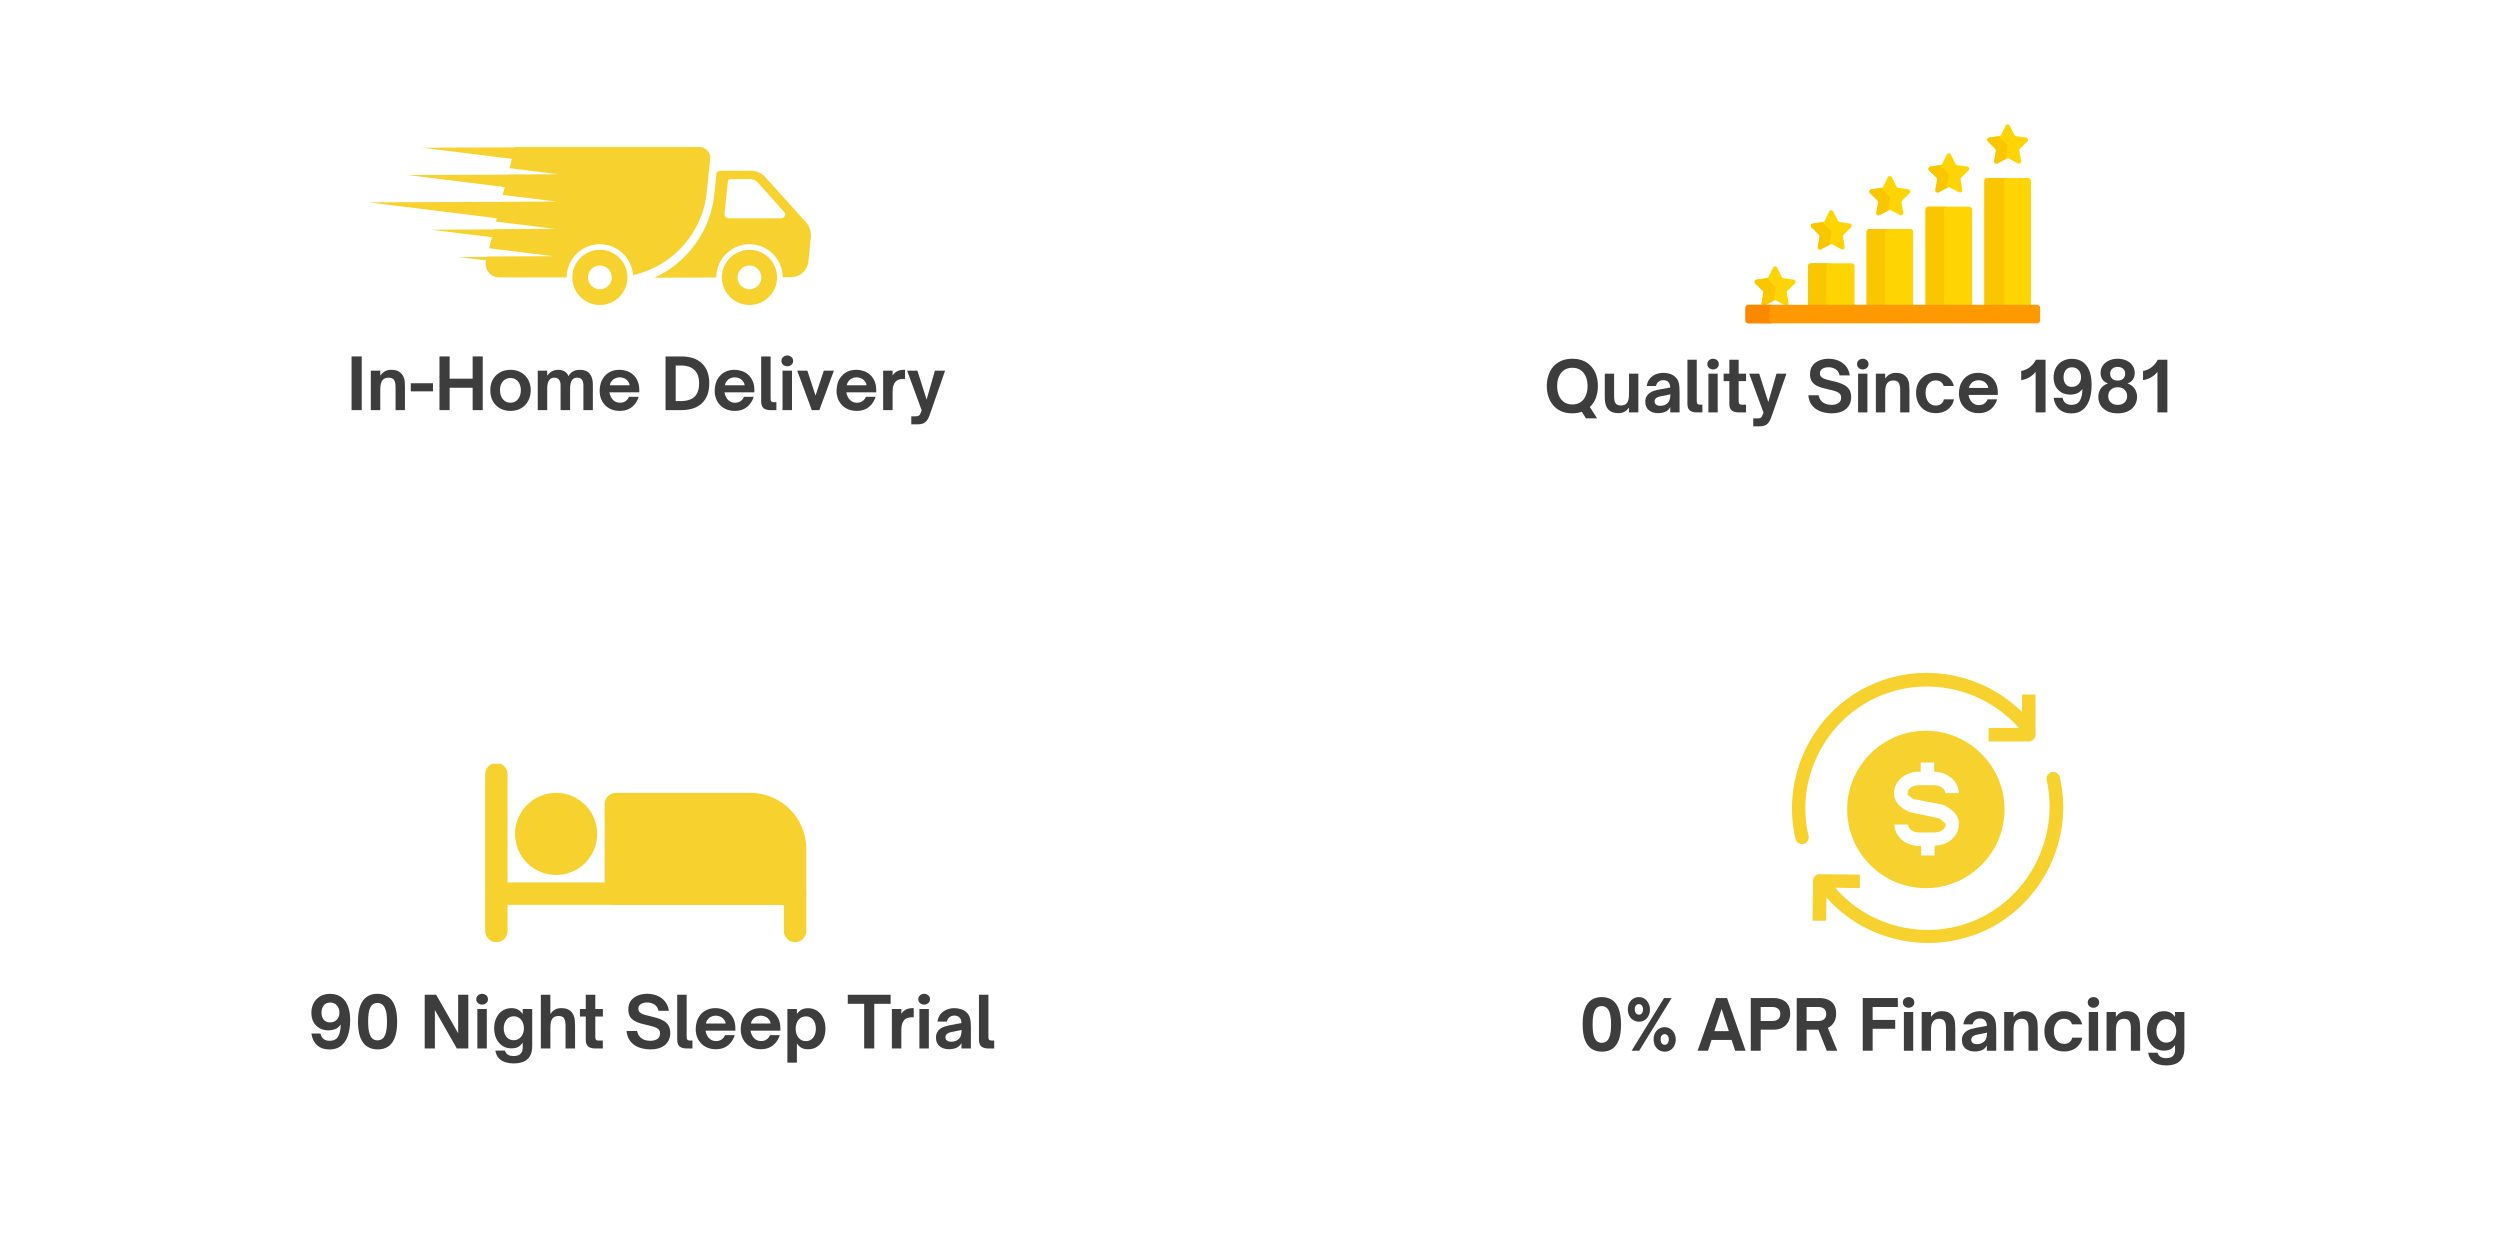 <svg version="1.0" preserveAspectRatio="xMidYMid meet" height="400" viewBox="0 0 607.5 300" zoomAndPan="magnify" width="810" xmlns:xlink="http://www.w3.org/1999/xlink" xmlns="http://www.w3.org/2000/svg"><defs><filter id="f639d5eb17" height="100%" width="100%" y="0%" x="0%"><feColorMatrix color-interpolation-filters="sRGB" values="0 0 0 0 1 0 0 0 0 1 0 0 0 0 1 0 0 0 1 0"></feColorMatrix></filter><g></g><mask id="f592130f21"><g filter="url(#f639d5eb17)"><rect fill-opacity="0.76" height="432" y="-96" fill="#000000" width="874.8" x="-207.65"></rect></g></mask><clipPath id="eceb79da43"><path clip-rule="nonzero" d="M 0.172 0.855 L 146.691 0.855 L 146.691 22.438 L 0.172 22.438 Z M 0.172 0.855"></path></clipPath><clipPath id="0a8ce61665"><rect height="23" y="0" width="147" x="0"></rect></clipPath><clipPath id="a04a5174ae"><rect height="23" y="0" width="147" x="0"></rect></clipPath><clipPath id="d09801d8db"><path clip-rule="nonzero" d="M 43.133 155.586 L 50 155.586 L 50 199 L 43.133 199 Z M 43.133 155.586"></path></clipPath><clipPath id="aed22417cb"><path clip-rule="nonzero" d="M 43.133 184 L 122 184 L 122 199 L 43.133 199 Z M 43.133 184"></path></clipPath><clipPath id="a903f7d6b4"><path clip-rule="nonzero" d="M 0.34 208 L 169 208 L 169 229.59 L 0.34 229.59 Z M 0.34 208"></path></clipPath><mask id="5dd07a2e5d"><g filter="url(#f639d5eb17)"><rect fill-opacity="0.76" height="432" y="-96" fill="#000000" width="874.8" x="-207.65"></rect></g></mask><clipPath id="9b8389d89a"><path clip-rule="nonzero" d="M 0.34 0.008 L 168.922 0.008 L 168.922 21.59 L 0.34 21.59 Z M 0.34 0.008"></path></clipPath><clipPath id="e2e9c61442"><rect height="22" y="0" width="169" x="0"></rect></clipPath><clipPath id="1d445a57dd"><rect height="22" y="0" width="169" x="0"></rect></clipPath><clipPath id="eaedbb94e4"><path clip-rule="nonzero" d="M 85 11.469 L 122.945 11.469 L 122.945 37.559 L 85 37.559 Z M 85 11.469"></path></clipPath><clipPath id="a6d68d3ce2"><path clip-rule="nonzero" d="M 101.375 30.645 L 114.875 30.645 L 114.875 44.117 L 101.375 44.117 Z M 101.375 30.645"></path></clipPath><clipPath id="0869c9f401"><path clip-rule="nonzero" d="M 15.527 5.691 L 99 5.691 L 99 38 L 15.527 38 Z M 15.527 5.691"></path></clipPath><clipPath id="07f0483ec6"><path clip-rule="nonzero" d="M 65 30.645 L 78.496 30.645 L 78.496 44.117 L 65 44.117 Z M 65 30.645"></path></clipPath><clipPath id="2f27f28fb4"><path clip-rule="nonzero" d="M 309 208 L 458.363 208 L 458.363 229.59 L 309 229.59 Z M 309 208"></path></clipPath><mask id="5a0fd2b303"><g filter="url(#f639d5eb17)"><rect fill-opacity="0.76" height="432" y="-96" fill="#000000" width="874.8" x="-207.65"></rect></g></mask><clipPath id="d4b411b464"><path clip-rule="nonzero" d="M 0.203 0.488 L 149.363 0.488 L 149.363 21.59 L 0.203 21.59 Z M 0.203 0.488"></path></clipPath><clipPath id="c12aa82b07"><rect height="22" y="0" width="150" x="0"></rect></clipPath><clipPath id="59276f74bc"><rect height="22" y="0" width="150" x="0"></rect></clipPath><mask id="eae873aec9"><g filter="url(#f639d5eb17)"><rect fill-opacity="0.76" height="432" y="-96" fill="#000000" width="874.8" x="-207.65"></rect></g></mask><clipPath id="47d29e1324"><path clip-rule="nonzero" d="M 0.812 0.336 L 154.523 0.336 L 154.523 21.438 L 0.812 21.438 Z M 0.812 0.336"></path></clipPath><clipPath id="a642fd2a6d"><rect height="22" y="0" width="155" x="0"></rect></clipPath><clipPath id="1acfab857a"><rect height="22" y="0" width="155" x="0"></rect></clipPath><clipPath id="bec4886df4"><path clip-rule="nonzero" d="M 408 0.098 L 419 0.098 L 419 10 L 408 10 Z M 408 0.098"></path></clipPath><clipPath id="18e370b195"><path clip-rule="nonzero" d="M 350.145 44 L 421.754 44 L 421.754 48.574 L 350.145 48.574 Z M 350.145 44"></path></clipPath><clipPath id="b3efd957e3"><path clip-rule="nonzero" d="M 350.145 44 L 357 44 L 357 48.574 L 350.145 48.574 Z M 350.145 44"></path></clipPath><clipPath id="4c2b47c886"><path clip-rule="nonzero" d="M 366 157 L 428 157 L 428 198.973 L 366 198.973 Z M 366 157"></path></clipPath><clipPath id="82753d5edd"><rect height="230" y="0" width="459" x="0"></rect></clipPath></defs><g transform="matrix(1, 0, 0, 1, 74, 30)"><g clip-path="url(#82753d5edd)"><g mask="url(#f592130f21)"><g transform="matrix(1, 0, 0, 1, 10, 52)"><g clip-path="url(#a04a5174ae)"><g clip-path="url(#eceb79da43)"><g transform="matrix(1, 0, 0, 1, 0, 0)"><g clip-path="url(#0a8ce61665)"><g fill-opacity="1" fill="#000000"><g transform="translate(0.276, 17.661)"><g><path d="M 3.625 0 L 1.156 0 L 1.156 -13.047 L 3.625 -13.047 Z M 3.625 0"></path></g></g></g><g fill-opacity="1" fill="#000000"><g transform="translate(5.06, 17.661)"><g><path d="M 3.344 0 L 1.047 0 L 1.047 -9.594 L 3.344 -9.594 L 3.344 -8.375 C 3.738 -8.906 4.145 -9.273 4.562 -9.484 C 4.988 -9.691 5.457 -9.797 5.969 -9.797 C 6.844 -9.797 7.504 -9.641 7.953 -9.328 C 8.398 -9.016 8.734 -8.633 8.953 -8.188 C 9.148 -7.77 9.266 -7.336 9.297 -6.891 C 9.328 -6.453 9.344 -5.992 9.344 -5.516 L 9.344 0 L 7.062 0 L 7.062 -5.562 C 7.062 -6.051 7.02 -6.445 6.938 -6.75 C 6.863 -7.051 6.742 -7.289 6.578 -7.469 C 6.305 -7.75 5.906 -7.891 5.375 -7.891 C 4.719 -7.891 4.234 -7.695 3.922 -7.312 C 3.723 -7.082 3.578 -6.781 3.484 -6.406 C 3.391 -6.031 3.344 -5.523 3.344 -4.891 Z M 3.344 0"></path></g></g></g><g fill-opacity="1" fill="#000000"><g transform="translate(15.398, 17.661)"><g><path d="M 5.812 -4.562 L 0.422 -4.562 L 0.422 -6.531 L 5.812 -6.531 Z M 5.812 -4.562"></path></g></g></g><g fill-opacity="1" fill="#000000"><g transform="translate(21.635, 17.661)"><g><path d="M 3.625 0 L 1.156 0 L 1.156 -13.047 L 3.625 -13.047 L 3.625 -7.641 L 9.219 -7.641 L 9.219 -13.047 L 11.672 -13.047 L 11.672 0 L 9.219 0 L 9.219 -5.438 L 3.625 -5.438 Z M 3.625 0"></path></g></g></g><g fill-opacity="1" fill="#000000"><g transform="translate(34.485, 17.661)"><g><path d="M 5.562 0.188 C 4.602 0.188 3.75 -0.02 3 -0.438 C 2.258 -0.863 1.68 -1.453 1.266 -2.203 C 0.859 -2.961 0.656 -3.848 0.656 -4.859 C 0.656 -5.828 0.859 -6.68 1.266 -7.422 C 1.68 -8.16 2.258 -8.738 3 -9.156 C 3.738 -9.582 4.594 -9.797 5.562 -9.797 C 6.531 -9.797 7.383 -9.582 8.125 -9.156 C 8.863 -8.738 9.441 -8.16 9.859 -7.422 C 10.273 -6.68 10.484 -5.828 10.484 -4.859 C 10.484 -3.867 10.273 -2.992 9.859 -2.234 C 9.453 -1.473 8.879 -0.879 8.141 -0.453 C 7.398 -0.023 6.539 0.188 5.562 0.188 Z M 5.562 -1.797 C 6.312 -1.797 6.914 -2.078 7.375 -2.641 C 7.844 -3.211 8.078 -3.953 8.078 -4.859 C 8.078 -5.422 7.973 -5.926 7.766 -6.375 C 7.555 -6.82 7.266 -7.172 6.891 -7.422 C 6.516 -7.68 6.07 -7.812 5.562 -7.812 C 5.07 -7.812 4.629 -7.688 4.234 -7.438 C 3.848 -7.188 3.547 -6.836 3.328 -6.391 C 3.117 -5.941 3.016 -5.43 3.016 -4.859 C 3.016 -3.941 3.25 -3.203 3.719 -2.641 C 4.195 -2.078 4.812 -1.797 5.562 -1.797 Z M 5.562 -1.797"></path></g></g></g><g fill-opacity="1" fill="#000000"><g transform="translate(45.626, 17.661)"><g><path d="M 3.344 0 L 1.047 0 L 1.047 -9.594 L 3.344 -9.594 L 3.344 -8.375 C 3.727 -8.895 4.141 -9.258 4.578 -9.469 C 5.016 -9.688 5.477 -9.797 5.969 -9.797 C 6.594 -9.797 7.129 -9.664 7.578 -9.406 C 8.023 -9.156 8.328 -8.77 8.484 -8.25 C 8.797 -8.789 9.188 -9.18 9.656 -9.422 C 10.125 -9.672 10.672 -9.797 11.297 -9.797 C 12.379 -9.797 13.172 -9.477 13.672 -8.844 C 14.18 -8.207 14.438 -7.359 14.438 -6.297 L 14.438 0 L 12.141 0 L 12.141 -6 C 12.141 -6.656 12.008 -7.133 11.75 -7.438 C 11.5 -7.738 11.125 -7.891 10.625 -7.891 C 10.375 -7.891 10.148 -7.848 9.953 -7.766 C 9.766 -7.68 9.609 -7.57 9.484 -7.438 C 9.266 -7.188 9.113 -6.867 9.031 -6.484 C 8.945 -6.109 8.906 -5.641 8.906 -5.078 L 8.906 0 L 6.594 0 L 6.594 -6 C 6.594 -6.645 6.457 -7.117 6.188 -7.422 C 5.926 -7.734 5.555 -7.891 5.078 -7.891 C 4.598 -7.891 4.211 -7.727 3.922 -7.406 C 3.734 -7.188 3.586 -6.895 3.484 -6.531 C 3.391 -6.176 3.344 -5.691 3.344 -5.078 Z M 3.344 0"></path></g></g></g><g fill-opacity="1" fill="#000000"><g transform="translate(61.056, 17.661)"><g><path d="M 5.531 0.188 C 4.551 0.188 3.691 -0.023 2.953 -0.453 C 2.223 -0.879 1.656 -1.461 1.25 -2.203 C 0.852 -2.941 0.656 -3.785 0.656 -4.734 C 0.656 -5.359 0.75 -5.973 0.938 -6.578 C 1.133 -7.18 1.43 -7.723 1.828 -8.203 C 2.223 -8.691 2.723 -9.078 3.328 -9.359 C 3.93 -9.648 4.645 -9.797 5.469 -9.797 C 6.082 -9.797 6.676 -9.695 7.25 -9.5 C 7.832 -9.312 8.348 -9.016 8.797 -8.609 C 9.254 -8.203 9.617 -7.688 9.891 -7.062 C 10.16 -6.438 10.297 -5.691 10.297 -4.828 L 10.297 -4.328 L 3.047 -4.328 C 3.066 -4.117 3.109 -3.914 3.172 -3.719 C 3.242 -3.52 3.32 -3.348 3.406 -3.203 C 3.633 -2.754 3.938 -2.406 4.312 -2.156 C 4.695 -1.914 5.133 -1.797 5.625 -1.797 C 6.164 -1.797 6.625 -1.938 7 -2.219 C 7.375 -2.508 7.633 -2.848 7.781 -3.234 L 10.141 -3.234 C 9.953 -2.617 9.66 -2.051 9.266 -1.531 C 8.867 -1.008 8.363 -0.594 7.75 -0.281 C 7.133 0.031 6.395 0.188 5.531 0.188 Z M 3.141 -6.047 L 7.938 -6.047 C 7.926 -6.172 7.895 -6.312 7.844 -6.469 C 7.789 -6.633 7.703 -6.789 7.578 -6.938 C 7.359 -7.281 7.066 -7.535 6.703 -7.703 C 6.348 -7.879 5.957 -7.969 5.531 -7.969 C 5.113 -7.969 4.727 -7.879 4.375 -7.703 C 4.031 -7.535 3.742 -7.281 3.516 -6.938 C 3.391 -6.789 3.301 -6.633 3.25 -6.469 C 3.195 -6.312 3.16 -6.172 3.141 -6.047 Z M 3.141 -6.047"></path></g></g></g><g fill-opacity="1" fill="#000000"><g transform="translate(71.992, 17.661)"><g></g></g></g><g fill-opacity="1" fill="#000000"><g transform="translate(76.572, 17.661)"><g><path d="M 4.953 0 L 1.156 0 L 1.156 -13.047 L 4.953 -13.047 C 7.16 -13.047 8.848 -12.477 10.016 -11.344 C 11.191 -10.219 11.781 -8.609 11.781 -6.516 C 11.781 -4.43 11.191 -2.82 10.016 -1.688 C 8.836 -0.562 7.148 0 4.953 0 Z M 3.625 -10.844 L 3.625 -2.203 L 4.922 -2.203 C 5.785 -2.203 6.547 -2.336 7.203 -2.609 C 7.867 -2.879 8.383 -3.328 8.75 -3.953 C 9.125 -4.586 9.312 -5.441 9.312 -6.516 C 9.312 -7.523 9.129 -8.348 8.766 -8.984 C 8.398 -9.617 7.891 -10.086 7.234 -10.391 C 6.578 -10.691 5.812 -10.844 4.938 -10.844 Z M 3.625 -10.844"></path></g></g></g><g fill-opacity="1" fill="#000000"><g transform="translate(89.011, 17.661)"><g><path d="M 5.531 0.188 C 4.551 0.188 3.691 -0.023 2.953 -0.453 C 2.223 -0.879 1.656 -1.461 1.25 -2.203 C 0.852 -2.941 0.656 -3.785 0.656 -4.734 C 0.656 -5.359 0.75 -5.973 0.938 -6.578 C 1.133 -7.18 1.43 -7.723 1.828 -8.203 C 2.223 -8.691 2.723 -9.078 3.328 -9.359 C 3.93 -9.648 4.645 -9.797 5.469 -9.797 C 6.082 -9.797 6.676 -9.695 7.25 -9.5 C 7.832 -9.312 8.348 -9.016 8.797 -8.609 C 9.254 -8.203 9.617 -7.688 9.891 -7.062 C 10.16 -6.438 10.297 -5.691 10.297 -4.828 L 10.297 -4.328 L 3.047 -4.328 C 3.066 -4.117 3.109 -3.914 3.172 -3.719 C 3.242 -3.52 3.32 -3.348 3.406 -3.203 C 3.633 -2.754 3.938 -2.406 4.312 -2.156 C 4.695 -1.914 5.133 -1.797 5.625 -1.797 C 6.164 -1.797 6.625 -1.938 7 -2.219 C 7.375 -2.508 7.633 -2.848 7.781 -3.234 L 10.141 -3.234 C 9.953 -2.617 9.66 -2.051 9.266 -1.531 C 8.867 -1.008 8.363 -0.594 7.75 -0.281 C 7.133 0.031 6.395 0.188 5.531 0.188 Z M 3.141 -6.047 L 7.938 -6.047 C 7.926 -6.172 7.895 -6.312 7.844 -6.469 C 7.789 -6.633 7.703 -6.789 7.578 -6.938 C 7.359 -7.281 7.066 -7.535 6.703 -7.703 C 6.348 -7.879 5.957 -7.969 5.531 -7.969 C 5.113 -7.969 4.727 -7.879 4.375 -7.703 C 4.031 -7.535 3.742 -7.281 3.516 -6.938 C 3.391 -6.789 3.301 -6.633 3.25 -6.469 C 3.195 -6.312 3.16 -6.172 3.141 -6.047 Z M 3.141 -6.047"></path></g></g></g><g fill-opacity="1" fill="#000000"><g transform="translate(99.947, 17.661)"><g><path d="M 4.719 0 L 3.234 0 C 2.523 0 1.977 -0.16 1.594 -0.484 C 1.207 -0.816 1.016 -1.359 1.016 -2.109 L 1.016 -13.047 L 3.312 -13.047 L 3.312 -2.781 C 3.312 -2.469 3.367 -2.242 3.484 -2.109 C 3.609 -1.984 3.816 -1.922 4.109 -1.922 L 4.719 -1.922 Z M 4.719 0"></path></g></g></g><g fill-opacity="1" fill="#000000"><g transform="translate(105.108, 17.661)"><g><path d="M 2.203 -10.656 C 1.816 -10.656 1.484 -10.773 1.203 -11.016 C 0.922 -11.254 0.781 -11.57 0.781 -11.969 C 0.781 -12.352 0.922 -12.664 1.203 -12.906 C 1.484 -13.156 1.816 -13.281 2.203 -13.281 C 2.586 -13.281 2.922 -13.156 3.203 -12.906 C 3.484 -12.664 3.625 -12.352 3.625 -11.969 C 3.625 -11.57 3.484 -11.254 3.203 -11.016 C 2.922 -10.773 2.586 -10.656 2.203 -10.656 Z M 3.344 0 L 1.047 0 L 1.047 -9.594 L 3.344 -9.594 Z M 3.344 0"></path></g></g></g><g fill-opacity="1" fill="#000000"><g transform="translate(109.516, 17.661)"><g><path d="M 5.578 0 L 3.75 0 L 0.203 -9.594 L 2.672 -9.594 L 4.656 -3.531 L 6.672 -9.594 L 9.125 -9.594 Z M 5.578 0"></path></g></g></g><g fill-opacity="1" fill="#000000"><g transform="translate(118.624, 17.661)"><g><path d="M 5.531 0.188 C 4.551 0.188 3.691 -0.023 2.953 -0.453 C 2.223 -0.879 1.656 -1.461 1.25 -2.203 C 0.852 -2.941 0.656 -3.785 0.656 -4.734 C 0.656 -5.359 0.75 -5.973 0.938 -6.578 C 1.133 -7.18 1.43 -7.723 1.828 -8.203 C 2.223 -8.691 2.723 -9.078 3.328 -9.359 C 3.93 -9.648 4.645 -9.797 5.469 -9.797 C 6.082 -9.797 6.676 -9.695 7.25 -9.5 C 7.832 -9.312 8.348 -9.016 8.797 -8.609 C 9.254 -8.203 9.617 -7.688 9.891 -7.062 C 10.16 -6.438 10.297 -5.691 10.297 -4.828 L 10.297 -4.328 L 3.047 -4.328 C 3.066 -4.117 3.109 -3.914 3.172 -3.719 C 3.242 -3.52 3.32 -3.348 3.406 -3.203 C 3.633 -2.754 3.938 -2.406 4.312 -2.156 C 4.695 -1.914 5.133 -1.797 5.625 -1.797 C 6.164 -1.797 6.625 -1.938 7 -2.219 C 7.375 -2.508 7.633 -2.848 7.781 -3.234 L 10.141 -3.234 C 9.953 -2.617 9.66 -2.051 9.266 -1.531 C 8.867 -1.008 8.363 -0.594 7.75 -0.281 C 7.133 0.031 6.395 0.188 5.531 0.188 Z M 3.141 -6.047 L 7.938 -6.047 C 7.926 -6.172 7.895 -6.312 7.844 -6.469 C 7.789 -6.633 7.703 -6.789 7.578 -6.938 C 7.359 -7.281 7.066 -7.535 6.703 -7.703 C 6.348 -7.879 5.957 -7.969 5.531 -7.969 C 5.113 -7.969 4.727 -7.879 4.375 -7.703 C 4.031 -7.535 3.742 -7.281 3.516 -6.938 C 3.391 -6.789 3.301 -6.633 3.25 -6.469 C 3.195 -6.312 3.16 -6.172 3.141 -6.047 Z M 3.141 -6.047"></path></g></g></g><g fill-opacity="1" fill="#000000"><g transform="translate(129.56, 17.661)"><g><path d="M 3.344 0 L 1.047 0 L 1.047 -9.594 L 3.344 -9.594 L 3.344 -8.438 C 3.707 -8.945 4.113 -9.301 4.562 -9.5 C 5.02 -9.695 5.523 -9.797 6.078 -9.797 L 6.359 -9.797 L 6.359 -7.578 L 5.828 -7.578 C 5.441 -7.578 5.109 -7.523 4.828 -7.422 C 4.547 -7.316 4.312 -7.172 4.125 -6.984 C 3.875 -6.734 3.68 -6.406 3.547 -6 C 3.41 -5.602 3.344 -5.082 3.344 -4.438 Z M 3.344 0"></path></g></g></g><g fill-opacity="1" fill="#000000"><g transform="translate(136.241, 17.661)"><g><path d="M 2.781 3.453 L 1.203 3.453 L 1.203 1.5 L 2.234 1.5 C 2.535 1.5 2.781 1.457 2.969 1.375 C 3.164 1.289 3.332 1.07 3.469 0.719 L 3.719 0.031 L 0.188 -9.594 L 2.688 -9.594 L 4.922 -2.547 L 6.938 -9.594 L 9.422 -9.594 L 5.688 1.125 C 5.395 1.977 5.035 2.578 4.609 2.922 C 4.18 3.273 3.57 3.453 2.781 3.453 Z M 2.781 3.453"></path></g></g></g></g></g></g></g></g></g><g clip-path="url(#d09801d8db)"><path fill-rule="evenodd" fill-opacity="1" d="M 43.895 158.125 L 43.895 196.234 C 43.895 197.738 45.113 198.957 46.617 198.957 C 48.117 198.957 49.34 197.738 49.34 196.234 L 49.34 158.125 C 49.34 156.625 48.117 155.406 46.617 155.406 C 45.113 155.406 43.895 156.625 43.895 158.125 Z M 43.895 158.125" fill="#f7d12e"></path></g><g clip-path="url(#aed22417cb)"><path fill-rule="evenodd" fill-opacity="1" d="M 46.617 189.883 L 116.48 189.883 C 116.48 189.883 116.48 196.234 116.48 196.234 C 116.48 197.738 117.699 198.957 119.203 198.957 C 120.707 198.957 121.926 197.738 121.926 196.234 L 121.926 187.16 C 121.926 185.66 120.707 184.438 119.203 184.438 L 46.617 184.438 C 45.113 184.438 43.895 185.66 43.895 187.16 C 43.895 188.664 45.113 189.883 46.617 189.883 Z M 46.617 189.883" fill="#f7d12e"></path></g><path fill-rule="evenodd" fill-opacity="1" d="M 121.926 176.273 C 121.926 168.758 115.832 162.664 108.316 162.664 C 95.418 162.664 75.652 162.664 75.652 162.664 C 74.148 162.664 72.93 163.883 72.93 165.387 L 72.93 187.16 C 72.93 188.664 74.148 189.883 75.652 189.883 L 119.203 189.883 C 120.707 189.883 121.926 188.664 121.926 187.16 Z M 121.926 176.273" fill="#f7d12e"></path><path fill-rule="nonzero" fill-opacity="1" d="M 71.113 172.645 C 71.113 173.301 71.051 173.949 70.922 174.59 C 70.793 175.234 70.605 175.859 70.355 176.465 C 70.105 177.07 69.797 177.645 69.434 178.188 C 69.066 178.734 68.656 179.238 68.191 179.703 C 67.727 180.164 67.223 180.578 66.68 180.941 C 66.133 181.309 65.559 181.613 64.953 181.863 C 64.348 182.117 63.723 182.305 63.082 182.434 C 62.438 182.562 61.789 182.625 61.133 182.625 C 60.477 182.625 59.828 182.562 59.188 182.434 C 58.543 182.305 57.918 182.117 57.312 181.863 C 56.707 181.613 56.133 181.309 55.59 180.941 C 55.043 180.578 54.539 180.164 54.078 179.703 C 53.613 179.238 53.199 178.734 52.836 178.188 C 52.473 177.645 52.164 177.07 51.914 176.465 C 51.664 175.859 51.473 175.234 51.344 174.59 C 51.219 173.949 51.152 173.301 51.152 172.645 C 51.152 171.988 51.219 171.34 51.344 170.695 C 51.473 170.055 51.664 169.43 51.914 168.824 C 52.164 168.219 52.473 167.645 52.836 167.098 C 53.199 166.555 53.613 166.051 54.078 165.586 C 54.539 165.125 55.043 164.711 55.59 164.344 C 56.133 163.98 56.707 163.676 57.312 163.422 C 57.918 163.172 58.543 162.984 59.188 162.855 C 59.828 162.727 60.477 162.664 61.133 162.664 C 61.789 162.664 62.438 162.727 63.082 162.855 C 63.723 162.984 64.348 163.172 64.953 163.422 C 65.559 163.676 66.133 163.98 66.68 164.344 C 67.223 164.711 67.727 165.125 68.191 165.586 C 68.656 166.051 69.066 166.555 69.434 167.098 C 69.797 167.645 70.105 168.219 70.355 168.824 C 70.605 169.43 70.793 170.055 70.922 170.695 C 71.051 171.34 71.113 171.988 71.113 172.645 Z M 71.113 172.645" fill="#f7d12e"></path><g clip-path="url(#a903f7d6b4)"><g mask="url(#5dd07a2e5d)"><g transform="matrix(1, 0, 0, 1, 0, 208)"><g clip-path="url(#1d445a57dd)"><g clip-path="url(#9b8389d89a)"><g transform="matrix(1, 0, 0, 1, 0, 0)"><g clip-path="url(#e2e9c61442)"><g fill-opacity="1" fill="#000000"><g transform="translate(0.71, 16.773)"><g><path d="M 5.453 -13.266 C 7.047 -13.266 8.266 -12.707 9.109 -11.594 C 9.953 -10.477 10.375 -8.898 10.375 -6.859 C 10.375 -5.391 10.18 -4.117 9.797 -3.047 C 9.422 -1.984 8.863 -1.164 8.125 -0.594 C 7.383 -0.031 6.473 0.25 5.391 0.25 C 4.109 0.25 3.086 -0.098 2.328 -0.797 C 1.578 -1.492 1.117 -2.438 0.953 -3.625 L 3.156 -3.625 C 3.438 -2.445 4.18 -1.859 5.391 -1.859 C 6.367 -1.859 7.062 -2.211 7.469 -2.922 C 7.875 -3.641 8.078 -4.602 8.078 -5.812 C 7.66 -5.227 7.188 -4.844 6.656 -4.656 C 6.125 -4.477 5.617 -4.391 5.141 -4.391 C 4.328 -4.391 3.602 -4.562 2.969 -4.906 C 2.332 -5.258 1.836 -5.754 1.484 -6.391 C 1.129 -7.023 0.953 -7.785 0.953 -8.672 C 0.953 -9.578 1.145 -10.375 1.531 -11.062 C 1.914 -11.758 2.445 -12.301 3.125 -12.688 C 3.801 -13.07 4.578 -13.266 5.453 -13.266 Z M 5.484 -11.156 C 4.828 -11.156 4.316 -10.922 3.953 -10.453 C 3.598 -9.992 3.422 -9.41 3.422 -8.703 C 3.422 -7.992 3.598 -7.422 3.953 -6.984 C 4.316 -6.547 4.828 -6.328 5.484 -6.328 C 6.18 -6.328 6.734 -6.547 7.141 -6.984 C 7.555 -7.43 7.766 -8.004 7.766 -8.703 C 7.766 -9.422 7.555 -10.008 7.141 -10.469 C 6.734 -10.926 6.18 -11.156 5.484 -11.156 Z M 5.484 -11.156"></path></g></g></g><g fill-opacity="1" fill="#000000"><g transform="translate(12.022, 16.773)"><g><path d="M 5.766 0.234 C 4.785 0.234 3.938 0.004 3.219 -0.453 C 2.5 -0.91 1.941 -1.641 1.547 -2.641 C 1.16 -3.641 0.969 -4.945 0.969 -6.562 C 0.969 -8.156 1.16 -9.445 1.547 -10.438 C 1.93 -11.426 2.473 -12.145 3.172 -12.594 C 3.879 -13.051 4.719 -13.281 5.688 -13.281 C 6.676 -13.281 7.523 -13.047 8.234 -12.578 C 8.953 -12.117 9.504 -11.391 9.891 -10.391 C 10.285 -9.398 10.484 -8.098 10.484 -6.484 C 10.484 -4.898 10.289 -3.609 9.906 -2.609 C 9.52 -1.617 8.977 -0.895 8.281 -0.438 C 7.582 0.008 6.742 0.234 5.766 0.234 Z M 5.703 -1.969 C 6.16 -1.969 6.562 -2.098 6.906 -2.359 C 7.258 -2.629 7.531 -3.094 7.719 -3.75 C 7.914 -4.414 8.016 -5.336 8.016 -6.516 C 8.016 -7.68 7.914 -8.594 7.719 -9.25 C 7.52 -9.914 7.242 -10.383 6.891 -10.656 C 6.535 -10.926 6.129 -11.062 5.672 -11.062 C 5.211 -11.062 4.816 -10.922 4.484 -10.641 C 4.148 -10.367 3.891 -9.906 3.703 -9.25 C 3.523 -8.594 3.438 -7.688 3.438 -6.531 C 3.438 -5.352 3.531 -4.43 3.719 -3.766 C 3.906 -3.098 4.172 -2.629 4.516 -2.359 C 4.859 -2.098 5.254 -1.969 5.703 -1.969 Z M 5.703 -1.969"></path></g></g></g><g fill-opacity="1" fill="#000000"><g transform="translate(23.47, 16.773)"><g></g></g></g><g fill-opacity="1" fill="#000000"><g transform="translate(28.05, 16.773)"><g><path d="M 3.625 0 L 1.156 0 L 1.156 -13.047 L 3.938 -13.047 L 9.281 -3.703 L 9.281 -13.047 L 11.75 -13.047 L 11.75 0 L 8.953 0 L 3.625 -9.344 Z M 3.625 0"></path></g></g></g><g fill-opacity="1" fill="#000000"><g transform="translate(40.951, 16.773)"><g><path d="M 2.203 -10.656 C 1.816 -10.656 1.484 -10.773 1.203 -11.016 C 0.922 -11.254 0.781 -11.57 0.781 -11.969 C 0.781 -12.352 0.922 -12.664 1.203 -12.906 C 1.484 -13.156 1.816 -13.281 2.203 -13.281 C 2.586 -13.281 2.922 -13.156 3.203 -12.906 C 3.484 -12.664 3.625 -12.352 3.625 -11.969 C 3.625 -11.57 3.484 -11.254 3.203 -11.016 C 2.922 -10.773 2.586 -10.656 2.203 -10.656 Z M 3.344 0 L 1.047 0 L 1.047 -9.594 L 3.344 -9.594 Z M 3.344 0"></path></g></g></g><g fill-opacity="1" fill="#000000"><g transform="translate(45.36, 16.773)"><g><path d="M 5.453 3.641 C 4.805 3.641 4.164 3.551 3.531 3.375 C 2.895 3.195 2.348 2.879 1.891 2.422 C 1.441 1.973 1.148 1.336 1.016 0.516 L 3.328 0.516 C 3.484 0.984 3.734 1.32 4.078 1.531 C 4.422 1.738 4.875 1.844 5.438 1.844 C 6.219 1.844 6.781 1.66 7.125 1.297 C 7.477 0.941 7.656 0.488 7.656 -0.062 L 7.656 -1.422 C 7.27 -0.867 6.859 -0.492 6.422 -0.297 C 5.992 -0.109 5.492 -0.016 4.922 -0.016 C 4.086 -0.016 3.352 -0.223 2.719 -0.641 C 2.094 -1.066 1.602 -1.645 1.25 -2.375 C 0.895 -3.102 0.719 -3.938 0.719 -4.875 C 0.719 -5.832 0.895 -6.68 1.25 -7.422 C 1.602 -8.16 2.094 -8.738 2.719 -9.156 C 3.352 -9.582 4.086 -9.797 4.922 -9.797 C 5.492 -9.797 5.992 -9.691 6.422 -9.484 C 6.859 -9.273 7.27 -8.906 7.656 -8.375 L 7.656 -9.594 L 9.969 -9.594 L 9.969 -0.609 C 9.969 0.484 9.766 1.336 9.359 1.953 C 8.961 2.578 8.422 3.016 7.734 3.266 C 7.055 3.516 6.297 3.641 5.453 3.641 Z M 5.469 -2 C 5.957 -2 6.383 -2.125 6.75 -2.375 C 7.125 -2.625 7.414 -2.969 7.625 -3.406 C 7.844 -3.844 7.953 -4.344 7.953 -4.906 C 7.953 -5.469 7.844 -5.969 7.625 -6.406 C 7.414 -6.844 7.125 -7.188 6.75 -7.438 C 6.383 -7.688 5.957 -7.812 5.469 -7.812 C 4.977 -7.812 4.551 -7.68 4.188 -7.422 C 3.82 -7.172 3.539 -6.82 3.344 -6.375 C 3.145 -5.938 3.047 -5.445 3.047 -4.906 C 3.047 -4.352 3.145 -3.859 3.344 -3.422 C 3.539 -2.984 3.82 -2.633 4.188 -2.375 C 4.551 -2.125 4.977 -2 5.469 -2 Z M 5.469 -2"></path></g></g></g><g fill-opacity="1" fill="#000000"><g transform="translate(56.364, 16.773)"><g><path d="M 3.375 0 L 1.062 0 L 1.062 -13.047 L 3.375 -13.047 L 3.375 -8.375 C 3.758 -8.906 4.16 -9.273 4.578 -9.484 C 4.992 -9.691 5.457 -9.797 5.969 -9.797 C 6.844 -9.797 7.508 -9.641 7.969 -9.328 C 8.426 -9.016 8.754 -8.633 8.953 -8.188 C 9.16 -7.77 9.281 -7.336 9.312 -6.891 C 9.352 -6.453 9.375 -5.992 9.375 -5.516 L 9.375 0 L 7.062 0 L 7.062 -5.562 C 7.062 -6.488 6.906 -7.125 6.594 -7.469 C 6.32 -7.75 5.922 -7.891 5.391 -7.891 C 4.723 -7.891 4.234 -7.695 3.922 -7.312 C 3.723 -7.082 3.582 -6.781 3.5 -6.406 C 3.414 -6.031 3.375 -5.523 3.375 -4.891 Z M 3.375 0"></path></g></g></g><g fill-opacity="1" fill="#000000"><g transform="translate(66.531, 16.773)"><g><path d="M 5.953 0 L 4.047 0 C 3.336 0 2.785 -0.16 2.391 -0.484 C 2.004 -0.816 1.812 -1.359 1.812 -2.109 L 1.812 -7.75 L 0.391 -7.75 L 0.391 -9.594 L 1.812 -9.594 L 1.812 -13.047 L 4.125 -13.047 L 4.125 -9.594 L 5.969 -9.594 L 5.969 -7.75 L 4.125 -7.75 L 4.125 -2.797 C 4.125 -2.547 4.164 -2.336 4.25 -2.172 C 4.332 -2.004 4.551 -1.922 4.906 -1.922 L 5.953 -1.922 Z M 5.953 0"></path></g></g></g><g fill-opacity="1" fill="#000000"><g transform="translate(73.075, 16.773)"><g></g></g></g><g fill-opacity="1" fill="#000000"><g transform="translate(77.655, 16.773)"><g><path d="M 6.344 0.234 C 5.719 0.234 5.082 0.156 4.438 0 C 3.789 -0.145 3.191 -0.391 2.641 -0.734 C 2.098 -1.078 1.641 -1.535 1.266 -2.109 C 0.898 -2.68 0.676 -3.391 0.594 -4.234 L 3.141 -4.234 C 3.297 -3.617 3.535 -3.141 3.859 -2.797 C 4.191 -2.453 4.578 -2.207 5.016 -2.062 C 5.453 -1.926 5.898 -1.859 6.359 -1.859 C 7.035 -1.859 7.598 -2 8.047 -2.281 C 8.504 -2.57 8.734 -3.031 8.734 -3.656 C 8.734 -4.113 8.582 -4.469 8.281 -4.719 C 7.988 -4.969 7.602 -5.16 7.125 -5.297 C 6.656 -5.441 6.145 -5.57 5.594 -5.688 C 5.051 -5.812 4.508 -5.945 3.969 -6.094 C 3.438 -6.25 2.945 -6.457 2.5 -6.719 C 2.051 -6.977 1.691 -7.328 1.422 -7.766 C 1.16 -8.203 1.031 -8.766 1.031 -9.453 C 1.031 -10.297 1.227 -11 1.625 -11.562 C 2.031 -12.125 2.582 -12.551 3.281 -12.844 C 3.977 -13.133 4.766 -13.281 5.641 -13.281 C 6.484 -13.281 7.273 -13.129 8.016 -12.828 C 8.754 -12.535 9.379 -12.086 9.891 -11.484 C 10.41 -10.879 10.738 -10.102 10.875 -9.156 L 8.359 -9.156 C 8.203 -9.852 7.867 -10.363 7.359 -10.688 C 6.848 -11.008 6.258 -11.172 5.594 -11.172 C 4.977 -11.172 4.469 -11.039 4.062 -10.781 C 3.664 -10.531 3.469 -10.156 3.469 -9.656 C 3.469 -9.258 3.609 -8.945 3.891 -8.719 C 4.172 -8.488 4.535 -8.305 4.984 -8.172 C 5.441 -8.047 5.938 -7.922 6.469 -7.797 C 7.008 -7.68 7.555 -7.539 8.109 -7.375 C 8.66 -7.207 9.172 -6.984 9.641 -6.703 C 10.117 -6.43 10.5 -6.062 10.781 -5.594 C 11.07 -5.125 11.219 -4.52 11.219 -3.781 C 11.219 -2.551 10.789 -1.57 9.938 -0.844 C 9.082 -0.125 7.883 0.234 6.344 0.234 Z M 6.344 0.234"></path></g></g></g><g fill-opacity="1" fill="#000000"><g transform="translate(89.548, 16.773)"><g><path d="M 4.719 0 L 3.234 0 C 2.523 0 1.977 -0.16 1.594 -0.484 C 1.207 -0.816 1.016 -1.359 1.016 -2.109 L 1.016 -13.047 L 3.312 -13.047 L 3.312 -2.781 C 3.312 -2.469 3.367 -2.242 3.484 -2.109 C 3.609 -1.984 3.816 -1.922 4.109 -1.922 L 4.719 -1.922 Z M 4.719 0"></path></g></g></g><g fill-opacity="1" fill="#000000"><g transform="translate(94.4, 16.773)"><g><path d="M 5.531 0.188 C 4.551 0.188 3.691 -0.023 2.953 -0.453 C 2.223 -0.879 1.656 -1.461 1.25 -2.203 C 0.852 -2.941 0.656 -3.785 0.656 -4.734 C 0.656 -5.359 0.75 -5.973 0.938 -6.578 C 1.133 -7.18 1.43 -7.723 1.828 -8.203 C 2.223 -8.691 2.723 -9.078 3.328 -9.359 C 3.93 -9.648 4.645 -9.797 5.469 -9.797 C 6.082 -9.797 6.676 -9.695 7.25 -9.5 C 7.832 -9.312 8.348 -9.016 8.797 -8.609 C 9.254 -8.203 9.617 -7.688 9.891 -7.062 C 10.16 -6.438 10.297 -5.691 10.297 -4.828 L 10.297 -4.328 L 3.047 -4.328 C 3.066 -4.117 3.109 -3.914 3.172 -3.719 C 3.242 -3.52 3.32 -3.348 3.406 -3.203 C 3.633 -2.754 3.938 -2.406 4.312 -2.156 C 4.695 -1.914 5.133 -1.797 5.625 -1.797 C 6.164 -1.797 6.625 -1.938 7 -2.219 C 7.375 -2.508 7.633 -2.848 7.781 -3.234 L 10.141 -3.234 C 9.953 -2.617 9.66 -2.051 9.266 -1.531 C 8.867 -1.008 8.363 -0.594 7.75 -0.281 C 7.133 0.031 6.395 0.188 5.531 0.188 Z M 3.141 -6.047 L 7.938 -6.047 C 7.926 -6.172 7.895 -6.312 7.844 -6.469 C 7.789 -6.633 7.703 -6.789 7.578 -6.938 C 7.359 -7.281 7.066 -7.535 6.703 -7.703 C 6.348 -7.879 5.957 -7.969 5.531 -7.969 C 5.113 -7.969 4.727 -7.879 4.375 -7.703 C 4.031 -7.535 3.742 -7.281 3.516 -6.938 C 3.391 -6.789 3.301 -6.633 3.25 -6.469 C 3.195 -6.312 3.16 -6.172 3.141 -6.047 Z M 3.141 -6.047"></path></g></g></g><g fill-opacity="1" fill="#000000"><g transform="translate(105.336, 16.773)"><g><path d="M 5.531 0.188 C 4.551 0.188 3.691 -0.023 2.953 -0.453 C 2.223 -0.879 1.656 -1.461 1.25 -2.203 C 0.852 -2.941 0.656 -3.785 0.656 -4.734 C 0.656 -5.359 0.75 -5.973 0.938 -6.578 C 1.133 -7.18 1.43 -7.723 1.828 -8.203 C 2.223 -8.691 2.723 -9.078 3.328 -9.359 C 3.93 -9.648 4.645 -9.797 5.469 -9.797 C 6.082 -9.797 6.676 -9.695 7.25 -9.5 C 7.832 -9.312 8.348 -9.016 8.797 -8.609 C 9.254 -8.203 9.617 -7.688 9.891 -7.062 C 10.16 -6.438 10.297 -5.691 10.297 -4.828 L 10.297 -4.328 L 3.047 -4.328 C 3.066 -4.117 3.109 -3.914 3.172 -3.719 C 3.242 -3.52 3.32 -3.348 3.406 -3.203 C 3.633 -2.754 3.938 -2.406 4.312 -2.156 C 4.695 -1.914 5.133 -1.797 5.625 -1.797 C 6.164 -1.797 6.625 -1.938 7 -2.219 C 7.375 -2.508 7.633 -2.848 7.781 -3.234 L 10.141 -3.234 C 9.953 -2.617 9.66 -2.051 9.266 -1.531 C 8.867 -1.008 8.363 -0.594 7.75 -0.281 C 7.133 0.031 6.395 0.188 5.531 0.188 Z M 3.141 -6.047 L 7.938 -6.047 C 7.926 -6.172 7.895 -6.312 7.844 -6.469 C 7.789 -6.633 7.703 -6.789 7.578 -6.938 C 7.359 -7.281 7.066 -7.535 6.703 -7.703 C 6.348 -7.879 5.957 -7.969 5.531 -7.969 C 5.113 -7.969 4.727 -7.879 4.375 -7.703 C 4.031 -7.535 3.742 -7.281 3.516 -6.938 C 3.391 -6.789 3.301 -6.633 3.25 -6.469 C 3.195 -6.312 3.16 -6.172 3.141 -6.047 Z M 3.141 -6.047"></path></g></g></g><g fill-opacity="1" fill="#000000"><g transform="translate(116.272, 16.773)"><g><path d="M 6.078 -9.781 C 6.922 -9.781 7.66 -9.566 8.297 -9.141 C 8.93 -8.723 9.426 -8.133 9.781 -7.375 C 10.133 -6.625 10.312 -5.758 10.312 -4.781 C 10.312 -3.801 10.133 -2.938 9.781 -2.188 C 9.426 -1.438 8.93 -0.848 8.297 -0.422 C 7.66 -0.004 6.922 0.203 6.078 0.203 C 5.523 0.203 5.031 0.102 4.594 -0.094 C 4.164 -0.289 3.758 -0.664 3.375 -1.219 L 3.375 3.453 L 1.062 3.453 L 1.062 -9.594 L 3.375 -9.594 L 3.375 -8.375 C 3.758 -8.906 4.164 -9.27 4.594 -9.469 C 5.031 -9.676 5.523 -9.781 6.078 -9.781 Z M 5.562 -7.797 C 4.832 -7.797 4.234 -7.516 3.766 -6.953 C 3.305 -6.398 3.078 -5.676 3.078 -4.781 C 3.078 -3.895 3.305 -3.172 3.766 -2.609 C 4.234 -2.055 4.832 -1.781 5.562 -1.781 C 6.301 -1.781 6.891 -2.062 7.328 -2.625 C 7.766 -3.195 7.984 -3.914 7.984 -4.781 C 7.984 -5.664 7.766 -6.391 7.328 -6.953 C 6.891 -7.516 6.301 -7.797 5.562 -7.797 Z M 5.562 -7.797"></path></g></g></g><g fill-opacity="1" fill="#000000"><g transform="translate(127.26, 16.773)"><g></g></g></g><g fill-opacity="1" fill="#000000"><g transform="translate(131.839, 16.773)"><g><path d="M 6.609 0 L 4.156 0 L 4.156 -10.844 L 0.172 -10.844 L 0.172 -13.047 L 10.578 -13.047 L 10.578 -10.844 L 6.609 -10.844 Z M 6.609 0"></path></g></g></g><g fill-opacity="1" fill="#000000"><g transform="translate(141.681, 16.773)"><g><path d="M 3.344 0 L 1.047 0 L 1.047 -9.594 L 3.344 -9.594 L 3.344 -8.438 C 3.707 -8.945 4.113 -9.301 4.562 -9.5 C 5.02 -9.695 5.523 -9.797 6.078 -9.797 L 6.359 -9.797 L 6.359 -7.578 L 5.828 -7.578 C 5.441 -7.578 5.109 -7.523 4.828 -7.422 C 4.547 -7.316 4.312 -7.172 4.125 -6.984 C 3.875 -6.734 3.68 -6.406 3.547 -6 C 3.41 -5.602 3.344 -5.082 3.344 -4.438 Z M 3.344 0"></path></g></g></g><g fill-opacity="1" fill="#000000"><g transform="translate(148.363, 16.773)"><g><path d="M 2.203 -10.656 C 1.816 -10.656 1.484 -10.773 1.203 -11.016 C 0.922 -11.254 0.781 -11.57 0.781 -11.969 C 0.781 -12.352 0.922 -12.664 1.203 -12.906 C 1.484 -13.156 1.816 -13.281 2.203 -13.281 C 2.586 -13.281 2.922 -13.156 3.203 -12.906 C 3.484 -12.664 3.625 -12.352 3.625 -11.969 C 3.625 -11.57 3.484 -11.254 3.203 -11.016 C 2.922 -10.773 2.586 -10.656 2.203 -10.656 Z M 3.344 0 L 1.047 0 L 1.047 -9.594 L 3.344 -9.594 Z M 3.344 0"></path></g></g></g><g fill-opacity="1" fill="#000000"><g transform="translate(152.771, 16.773)"><g><path d="M 3.812 0.188 C 2.914 0.188 2.164 -0.051 1.562 -0.531 C 0.969 -1.02 0.672 -1.719 0.672 -2.625 C 0.672 -3.145 0.77 -3.582 0.969 -3.938 C 1.164 -4.301 1.43 -4.598 1.766 -4.828 C 2.066 -5.035 2.414 -5.203 2.812 -5.328 C 3.207 -5.453 3.602 -5.555 4 -5.641 L 6.859 -6.172 C 6.836 -6.766 6.68 -7.211 6.391 -7.516 C 6.109 -7.828 5.68 -7.984 5.109 -7.984 C 4.68 -7.984 4.297 -7.852 3.953 -7.594 C 3.617 -7.344 3.406 -6.988 3.312 -6.531 L 1.031 -6.531 C 1.145 -7.281 1.406 -7.895 1.812 -8.375 C 2.219 -8.852 2.711 -9.207 3.297 -9.438 C 3.891 -9.676 4.5 -9.797 5.125 -9.797 C 5.688 -9.797 6.223 -9.711 6.734 -9.547 C 7.242 -9.391 7.676 -9.148 8.031 -8.828 C 8.406 -8.492 8.672 -8.113 8.828 -7.688 C 8.992 -7.258 9.086 -6.812 9.109 -6.344 C 9.141 -5.883 9.156 -5.43 9.156 -4.984 L 9.156 0 L 6.859 0 L 6.859 -1.297 C 6.617 -0.879 6.328 -0.562 5.984 -0.344 C 5.68 -0.145 5.344 -0.008 4.969 0.062 C 4.602 0.145 4.219 0.188 3.812 0.188 Z M 4.375 -1.625 C 4.832 -1.625 5.242 -1.711 5.609 -1.891 C 6.109 -2.148 6.445 -2.488 6.625 -2.906 C 6.801 -3.32 6.895 -3.848 6.906 -4.484 L 4.609 -4.016 C 4.285 -3.961 4.016 -3.891 3.797 -3.797 C 3.586 -3.703 3.414 -3.594 3.281 -3.469 C 3.188 -3.375 3.109 -3.266 3.047 -3.141 C 2.992 -3.016 2.969 -2.875 2.969 -2.719 C 2.969 -2.363 3.102 -2.094 3.375 -1.906 C 3.645 -1.719 3.977 -1.625 4.375 -1.625 Z M 4.375 -1.625"></path></g></g></g><g fill-opacity="1" fill="#000000"><g transform="translate(162.87, 16.773)"><g><path d="M 4.719 0 L 3.234 0 C 2.523 0 1.977 -0.16 1.594 -0.484 C 1.207 -0.816 1.016 -1.359 1.016 -2.109 L 1.016 -13.047 L 3.312 -13.047 L 3.312 -2.781 C 3.312 -2.469 3.367 -2.242 3.484 -2.109 C 3.609 -1.984 3.816 -1.922 4.109 -1.922 L 4.719 -1.922 Z M 4.719 0"></path></g></g></g></g></g></g></g></g></g></g><g clip-path="url(#eaedbb94e4)"><path fill-rule="nonzero" fill-opacity="1" d="M 115.816 23.055 L 103.125 23.055 C 102.492 23.055 101.996 22.504 102.062 21.875 L 102.895 13.973 C 102.918 13.73 103.133 13.535 103.375 13.535 L 108.379 13.535 C 109.039 13.535 109.648 13.801 110.066 14.27 L 116.594 21.559 C 117.086 22.113 116.594 23.055 115.816 23.055 Z M 121.883 24.039 L 111.91 12.984 C 111.035 12.016 109.77 11.473 108.391 11.477 L 101.359 11.504 C 100.93 11.508 100.516 11.613 100.145 11.797 L 99.609 17.055 C 98.98 23.281 96.082 29.027 91.445 33.23 C 89.516 34.984 87.344 36.414 85.016 37.484 L 100.051 37.426 C 100.051 37.418 100.051 37.414 100.051 37.41 C 100.051 32.957 103.672 29.34 108.121 29.34 C 112.555 29.34 116.164 32.934 116.188 37.359 L 118.336 37.352 C 120.391 37.344 122.227 35.672 122.434 33.617 L 123.031 27.711 C 123.172 26.332 122.758 25.012 121.883 24.039" fill="#f7d12e"></path></g><g clip-path="url(#a6d68d3ce2)"><path fill-rule="nonzero" fill-opacity="1" d="M 108.121 40.297 C 106.527 40.297 105.23 39 105.23 37.41 C 105.23 37.406 105.23 37.406 105.23 37.402 C 105.234 35.812 106.527 34.52 108.121 34.52 C 109.703 34.52 110.996 35.801 111.008 37.383 C 111.008 37.391 111.008 37.398 111.008 37.41 C 111.008 39 109.715 40.297 108.121 40.297 Z M 108.121 30.699 C 104.422 30.699 101.414 33.711 101.414 37.41 C 101.414 37.41 101.414 37.414 101.414 37.418 C 101.418 41.113 104.426 44.117 108.121 44.117 C 111.82 44.117 114.828 41.105 114.828 37.41 C 114.828 37.395 114.828 37.379 114.828 37.367 C 114.805 33.688 111.805 30.699 108.121 30.699" fill="#f7d12e"></path></g><g clip-path="url(#0869c9f401)"><path fill-rule="nonzero" fill-opacity="1" d="M 97.723 16.801 L 98.582 8.621 C 98.746 7.062 97.523 5.707 95.957 5.707 L 51.121 5.707 L 51.094 5.809 L 28.512 5.887 L 50.387 8.598 L 49.805 10.875 L 61.672 12.348 L 49.422 12.387 L 49.406 12.441 L 24.941 12.527 L 48.637 15.465 L 48.156 17.359 L 61.273 18.984 L 47.73 19.031 L 47.727 19.055 L 41.77 19.078 L 15.527 19.168 L 41.566 22.398 L 46.711 23.035 L 46.508 23.844 L 60.875 25.625 L 46.039 25.676 L 46.02 25.754 L 30.66 25.809 L 45.539 27.652 L 44.855 30.328 L 60.477 32.266 L 44.352 32.324 L 44.324 32.426 L 37.406 32.449 L 44.105 33.277 C 43.574 35.375 45.156 37.41 47.316 37.41 L 63.703 37.41 C 63.703 32.957 67.324 29.34 71.773 29.34 C 76.039 29.34 79.543 32.668 79.824 36.863 C 89.297 34.766 96.672 26.812 97.723 16.801" fill="#f7d12e"></path></g><g clip-path="url(#07f0483ec6)"><path fill-rule="nonzero" fill-opacity="1" d="M 71.773 40.297 C 70.18 40.297 68.883 39 68.883 37.41 C 68.883 35.816 70.18 34.52 71.773 34.52 C 73.367 34.52 74.66 35.816 74.66 37.41 C 74.66 39 73.367 40.297 71.773 40.297 Z M 71.773 30.699 C 68.074 30.699 65.066 33.711 65.066 37.41 C 65.066 41.105 68.074 44.117 71.773 44.117 C 75.473 44.117 78.48 41.105 78.48 37.41 C 78.48 37.312 78.477 37.215 78.473 37.121 C 78.324 33.555 75.375 30.699 71.773 30.699" fill="#f7d12e"></path></g><g clip-path="url(#2f27f28fb4)"><g mask="url(#5a0fd2b303)"><g transform="matrix(1, 0, 0, 1, 309, 208)"><g clip-path="url(#59276f74bc)"><g clip-path="url(#d4b411b464)"><g transform="matrix(1, 0, 0, 1, 0, 0)"><g clip-path="url(#c12aa82b07)"><g fill-opacity="1" fill="#000000"><g transform="translate(0.63, 17.322)"><g><path d="M 5.656 0.234 C 4.688 0.234 3.848 0.008 3.141 -0.438 C 2.441 -0.895 1.898 -1.613 1.516 -2.594 C 1.141 -3.57 0.953 -4.852 0.953 -6.438 C 0.953 -8 1.141 -9.266 1.516 -10.234 C 1.891 -11.203 2.422 -11.91 3.109 -12.359 C 3.805 -12.805 4.629 -13.031 5.578 -13.031 C 6.555 -13.031 7.395 -12.801 8.094 -12.344 C 8.789 -11.895 9.328 -11.18 9.703 -10.203 C 10.086 -9.223 10.281 -7.941 10.281 -6.359 C 10.281 -4.805 10.094 -3.539 9.719 -2.562 C 9.344 -1.594 8.812 -0.883 8.125 -0.438 C 7.438 0.008 6.613 0.234 5.656 0.234 Z M 5.594 -1.922 C 6.039 -1.922 6.438 -2.051 6.781 -2.312 C 7.125 -2.582 7.391 -3.039 7.578 -3.688 C 7.766 -4.332 7.859 -5.234 7.859 -6.391 C 7.859 -7.535 7.758 -8.43 7.562 -9.078 C 7.375 -9.734 7.102 -10.191 6.75 -10.453 C 6.406 -10.711 6.008 -10.844 5.562 -10.844 C 5.113 -10.844 4.723 -10.707 4.391 -10.438 C 4.066 -10.176 3.816 -9.723 3.641 -9.078 C 3.461 -8.43 3.375 -7.539 3.375 -6.406 C 3.375 -5.25 3.461 -4.344 3.641 -3.688 C 3.828 -3.039 4.086 -2.582 4.422 -2.312 C 4.754 -2.051 5.145 -1.922 5.594 -1.922 Z M 5.594 -1.922"></path></g></g></g><g fill-opacity="1" fill="#000000"><g transform="translate(11.862, 17.322)"><g><path d="M 3.438 -7.047 C 2.926 -7.047 2.461 -7.172 2.047 -7.422 C 1.629 -7.672 1.301 -8.02 1.062 -8.469 C 0.82 -8.926 0.703 -9.453 0.703 -10.047 C 0.703 -10.641 0.816 -11.156 1.047 -11.594 C 1.285 -12.039 1.609 -12.391 2.016 -12.641 C 2.422 -12.898 2.879 -13.031 3.391 -13.031 C 3.898 -13.031 4.359 -12.895 4.766 -12.625 C 5.172 -12.352 5.488 -11.988 5.719 -11.531 C 5.957 -11.082 6.078 -10.582 6.078 -10.031 C 6.078 -9.477 5.961 -8.973 5.734 -8.516 C 5.516 -8.066 5.203 -7.707 4.797 -7.438 C 4.391 -7.176 3.938 -7.047 3.438 -7.047 Z M 3.469 0 L 1.625 0 L 9.5 -12.797 L 11.344 -12.797 Z M 3.438 -8.75 C 3.719 -8.75 3.945 -8.867 4.125 -9.109 C 4.301 -9.359 4.391 -9.664 4.391 -10.031 C 4.391 -10.426 4.297 -10.738 4.109 -10.969 C 3.922 -11.207 3.68 -11.328 3.391 -11.328 C 3.109 -11.328 2.867 -11.219 2.672 -11 C 2.484 -10.781 2.391 -10.461 2.391 -10.047 C 2.391 -9.617 2.488 -9.297 2.688 -9.078 C 2.895 -8.859 3.145 -8.75 3.438 -8.75 Z M 9.703 0.234 C 9.191 0.234 8.727 0.113 8.312 -0.125 C 7.906 -0.375 7.578 -0.723 7.328 -1.172 C 7.086 -1.629 6.969 -2.156 6.969 -2.75 C 6.969 -3.344 7.082 -3.863 7.312 -4.312 C 7.551 -4.758 7.875 -5.102 8.281 -5.344 C 8.688 -5.594 9.145 -5.719 9.656 -5.719 C 10.164 -5.719 10.625 -5.582 11.031 -5.312 C 11.438 -5.051 11.754 -4.695 11.984 -4.25 C 12.223 -3.801 12.344 -3.289 12.344 -2.719 C 12.344 -2.164 12.227 -1.664 12 -1.219 C 11.77 -0.77 11.457 -0.414 11.062 -0.156 C 10.664 0.102 10.211 0.234 9.703 0.234 Z M 9.703 -1.438 C 9.973 -1.438 10.195 -1.555 10.375 -1.797 C 10.562 -2.047 10.656 -2.352 10.656 -2.719 C 10.656 -3.133 10.555 -3.457 10.359 -3.688 C 10.172 -3.914 9.938 -4.031 9.656 -4.031 C 9.375 -4.031 9.141 -3.922 8.953 -3.703 C 8.766 -3.492 8.672 -3.176 8.672 -2.75 C 8.672 -2.312 8.766 -1.984 8.953 -1.766 C 9.141 -1.547 9.391 -1.438 9.703 -1.438 Z M 9.703 -1.438"></path></g></g></g><g fill-opacity="1" fill="#000000"><g transform="translate(24.903, 17.322)"><g></g></g></g><g fill-opacity="1" fill="#000000"><g transform="translate(29.396, 17.322)"><g><path d="M 2.656 0 L 0.125 0 L 4.625 -12.797 L 7.281 -12.797 L 11.781 0 L 9.25 0 L 8.375 -2.625 L 3.5 -2.625 Z M 5.953 -10.156 L 4.188 -4.75 L 7.719 -4.75 Z M 5.953 -10.156"></path></g></g></g><g fill-opacity="1" fill="#000000"><g transform="translate(41.298, 17.322)"><g><path d="M 3.547 0 L 1.141 0 L 1.141 -12.797 L 6.656 -12.797 C 7.457 -12.797 8.16 -12.66 8.766 -12.391 C 9.379 -12.129 9.859 -11.723 10.203 -11.172 C 10.547 -10.617 10.719 -9.898 10.719 -9.016 C 10.719 -8.203 10.547 -7.5 10.203 -6.906 C 9.859 -6.32 9.379 -5.875 8.766 -5.562 C 8.16 -5.258 7.457 -5.109 6.656 -5.109 L 3.547 -5.109 Z M 3.547 -10.625 L 3.547 -7.219 L 6.328 -7.219 C 6.973 -7.219 7.461 -7.363 7.797 -7.656 C 8.141 -7.945 8.312 -8.375 8.312 -8.938 C 8.312 -9.477 8.141 -9.895 7.797 -10.188 C 7.453 -10.477 6.961 -10.625 6.328 -10.625 Z M 3.547 -10.625"></path></g></g></g><g fill-opacity="1" fill="#000000"><g transform="translate(52.462, 17.322)"><g><path d="M 8.703 -5.547 L 11 0 L 8.438 0 L 6.406 -5.109 L 3.547 -5.109 L 3.547 0 L 1.141 0 L 1.141 -12.797 L 6.656 -12.797 C 7.457 -12.797 8.16 -12.66 8.766 -12.391 C 9.379 -12.129 9.859 -11.723 10.203 -11.172 C 10.547 -10.617 10.719 -9.898 10.719 -9.016 C 10.719 -8.18 10.535 -7.469 10.172 -6.875 C 9.816 -6.281 9.328 -5.836 8.703 -5.547 Z M 6.328 -10.625 L 3.547 -10.625 L 3.547 -7.219 L 6.328 -7.219 C 6.973 -7.219 7.461 -7.363 7.797 -7.656 C 8.141 -7.945 8.312 -8.375 8.312 -8.938 C 8.312 -9.477 8.141 -9.895 7.797 -10.188 C 7.453 -10.477 6.961 -10.625 6.328 -10.625 Z M 6.328 -10.625"></path></g></g></g><g fill-opacity="1" fill="#000000"><g transform="translate(64.012, 17.322)"><g></g></g></g><g fill-opacity="1" fill="#000000"><g transform="translate(68.504, 17.322)"><g><path d="M 3.547 0 L 1.141 0 L 1.141 -12.797 L 9.672 -12.797 L 9.672 -10.625 L 3.547 -10.625 L 3.547 -7.484 L 9.031 -7.484 L 9.031 -5.328 L 3.547 -5.328 Z M 3.547 0"></path></g></g></g><g fill-opacity="1" fill="#000000"><g transform="translate(78.629, 17.322)"><g><path d="M 2.156 -10.438 C 1.781 -10.438 1.453 -10.555 1.172 -10.797 C 0.898 -11.035 0.766 -11.348 0.766 -11.734 C 0.766 -12.117 0.898 -12.43 1.172 -12.672 C 1.453 -12.91 1.781 -13.031 2.156 -13.031 C 2.539 -13.031 2.867 -12.91 3.141 -12.672 C 3.41 -12.43 3.547 -12.117 3.547 -11.734 C 3.547 -11.348 3.41 -11.035 3.141 -10.797 C 2.867 -10.555 2.539 -10.438 2.156 -10.438 Z M 3.281 0 L 1.016 0 L 1.016 -9.406 L 3.281 -9.406 Z M 3.281 0"></path></g></g></g><g fill-opacity="1" fill="#000000"><g transform="translate(82.954, 17.322)"><g><path d="M 3.281 0 L 1.016 0 L 1.016 -9.406 L 3.281 -9.406 L 3.281 -8.219 C 3.664 -8.738 4.062 -9.098 4.469 -9.297 C 4.883 -9.504 5.344 -9.609 5.844 -9.609 C 6.707 -9.609 7.359 -9.453 7.797 -9.141 C 8.242 -8.836 8.57 -8.469 8.781 -8.031 C 8.969 -7.613 9.078 -7.191 9.109 -6.766 C 9.148 -6.336 9.172 -5.891 9.172 -5.422 L 9.172 0 L 6.922 0 L 6.922 -5.453 C 6.922 -5.93 6.879 -6.316 6.797 -6.609 C 6.723 -6.91 6.609 -7.148 6.453 -7.328 C 6.18 -7.609 5.785 -7.75 5.266 -7.75 C 4.629 -7.75 4.156 -7.555 3.844 -7.172 C 3.645 -6.953 3.5 -6.656 3.406 -6.281 C 3.32 -5.914 3.281 -5.422 3.281 -4.797 Z M 3.281 0"></path></g></g></g><g fill-opacity="1" fill="#000000"><g transform="translate(93.096, 17.322)"><g><path d="M 3.734 0.188 C 2.859 0.188 2.125 -0.047 1.531 -0.516 C 0.945 -0.992 0.656 -1.68 0.656 -2.578 C 0.656 -3.086 0.75 -3.516 0.938 -3.859 C 1.133 -4.211 1.398 -4.504 1.734 -4.734 C 2.023 -4.941 2.363 -5.109 2.75 -5.234 C 3.145 -5.359 3.535 -5.457 3.922 -5.531 L 6.719 -6.047 C 6.695 -6.629 6.547 -7.07 6.266 -7.375 C 5.984 -7.676 5.566 -7.828 5.016 -7.828 C 4.586 -7.828 4.207 -7.703 3.875 -7.453 C 3.551 -7.203 3.344 -6.852 3.25 -6.406 L 1 -6.406 C 1.113 -7.145 1.367 -7.75 1.766 -8.219 C 2.172 -8.688 2.66 -9.035 3.234 -9.266 C 3.816 -9.492 4.414 -9.609 5.031 -9.609 C 5.57 -9.609 6.094 -9.531 6.594 -9.375 C 7.102 -9.219 7.531 -8.977 7.875 -8.656 C 8.25 -8.332 8.516 -7.957 8.672 -7.531 C 8.828 -7.113 8.914 -6.676 8.938 -6.219 C 8.969 -5.77 8.984 -5.328 8.984 -4.891 L 8.984 0 L 6.719 0 L 6.719 -1.281 C 6.488 -0.863 6.207 -0.547 5.875 -0.328 C 5.582 -0.141 5.254 -0.008 4.891 0.062 C 4.523 0.145 4.141 0.188 3.734 0.188 Z M 4.297 -1.594 C 4.742 -1.594 5.145 -1.68 5.5 -1.859 C 5.988 -2.109 6.316 -2.438 6.484 -2.844 C 6.66 -3.258 6.754 -3.773 6.766 -4.391 L 4.531 -3.938 C 4.207 -3.883 3.941 -3.812 3.734 -3.719 C 3.523 -3.633 3.352 -3.531 3.219 -3.406 C 3.125 -3.312 3.051 -3.203 3 -3.078 C 2.945 -2.961 2.922 -2.828 2.922 -2.672 C 2.922 -2.316 3.051 -2.047 3.312 -1.859 C 3.57 -1.68 3.898 -1.594 4.297 -1.594 Z M 4.297 -1.594"></path></g></g></g><g fill-opacity="1" fill="#000000"><g transform="translate(103.003, 17.322)"><g><path d="M 3.281 0 L 1.016 0 L 1.016 -9.406 L 3.281 -9.406 L 3.281 -8.219 C 3.664 -8.738 4.062 -9.098 4.469 -9.297 C 4.883 -9.504 5.344 -9.609 5.844 -9.609 C 6.707 -9.609 7.359 -9.453 7.797 -9.141 C 8.242 -8.836 8.57 -8.469 8.781 -8.031 C 8.969 -7.613 9.078 -7.191 9.109 -6.766 C 9.148 -6.336 9.172 -5.891 9.172 -5.422 L 9.172 0 L 6.922 0 L 6.922 -5.453 C 6.922 -5.93 6.879 -6.316 6.797 -6.609 C 6.723 -6.91 6.609 -7.148 6.453 -7.328 C 6.18 -7.609 5.785 -7.75 5.266 -7.75 C 4.629 -7.75 4.156 -7.555 3.844 -7.172 C 3.645 -6.953 3.5 -6.656 3.406 -6.281 C 3.32 -5.914 3.281 -5.422 3.281 -4.797 Z M 3.281 0"></path></g></g></g><g fill-opacity="1" fill="#000000"><g transform="translate(113.144, 17.322)"><g><path d="M 5.422 0.188 C 4.473 0.188 3.641 -0.02 2.922 -0.438 C 2.203 -0.852 1.641 -1.43 1.234 -2.172 C 0.836 -2.91 0.641 -3.773 0.641 -4.766 C 0.641 -5.711 0.836 -6.547 1.234 -7.266 C 1.641 -7.992 2.195 -8.566 2.906 -8.984 C 3.625 -9.398 4.461 -9.609 5.422 -9.609 C 6.547 -9.609 7.5 -9.316 8.281 -8.734 C 9.07 -8.148 9.586 -7.375 9.828 -6.406 L 7.359 -6.406 C 7.066 -7.312 6.422 -7.766 5.422 -7.766 C 4.691 -7.766 4.098 -7.488 3.641 -6.938 C 3.18 -6.395 2.953 -5.672 2.953 -4.766 C 2.953 -3.828 3.18 -3.07 3.641 -2.5 C 4.098 -1.938 4.691 -1.656 5.422 -1.656 C 5.961 -1.656 6.398 -1.789 6.734 -2.062 C 7.078 -2.332 7.301 -2.703 7.406 -3.172 L 9.859 -3.172 C 9.711 -2.461 9.43 -1.859 9.016 -1.359 C 8.609 -0.859 8.094 -0.473 7.469 -0.203 C 6.844 0.055 6.16 0.188 5.422 0.188 Z M 5.422 0.188"></path></g></g></g><g fill-opacity="1" fill="#000000"><g transform="translate(123.554, 17.322)"><g><path d="M 2.156 -10.438 C 1.781 -10.438 1.453 -10.555 1.172 -10.797 C 0.898 -11.035 0.766 -11.348 0.766 -11.734 C 0.766 -12.117 0.898 -12.43 1.172 -12.672 C 1.453 -12.91 1.781 -13.031 2.156 -13.031 C 2.539 -13.031 2.867 -12.91 3.141 -12.672 C 3.41 -12.43 3.547 -12.117 3.547 -11.734 C 3.547 -11.348 3.41 -11.035 3.141 -10.797 C 2.867 -10.555 2.539 -10.438 2.156 -10.438 Z M 3.281 0 L 1.016 0 L 1.016 -9.406 L 3.281 -9.406 Z M 3.281 0"></path></g></g></g><g fill-opacity="1" fill="#000000"><g transform="translate(127.879, 17.322)"><g><path d="M 3.281 0 L 1.016 0 L 1.016 -9.406 L 3.281 -9.406 L 3.281 -8.219 C 3.664 -8.738 4.062 -9.098 4.469 -9.297 C 4.883 -9.504 5.344 -9.609 5.844 -9.609 C 6.707 -9.609 7.359 -9.453 7.797 -9.141 C 8.242 -8.836 8.57 -8.469 8.781 -8.031 C 8.969 -7.613 9.078 -7.191 9.109 -6.766 C 9.148 -6.336 9.172 -5.891 9.172 -5.422 L 9.172 0 L 6.922 0 L 6.922 -5.453 C 6.922 -5.93 6.879 -6.316 6.797 -6.609 C 6.723 -6.91 6.609 -7.148 6.453 -7.328 C 6.18 -7.609 5.785 -7.75 5.266 -7.75 C 4.629 -7.75 4.156 -7.555 3.844 -7.172 C 3.645 -6.953 3.5 -6.656 3.406 -6.281 C 3.32 -5.914 3.281 -5.422 3.281 -4.797 Z M 3.281 0"></path></g></g></g><g fill-opacity="1" fill="#000000"><g transform="translate(138.021, 17.322)"><g><path d="M 5.344 3.578 C 4.707 3.578 4.078 3.488 3.453 3.312 C 2.836 3.133 2.305 2.82 1.859 2.375 C 1.41 1.926 1.117 1.301 0.984 0.5 L 3.266 0.5 C 3.41 0.957 3.656 1.289 4 1.5 C 4.344 1.707 4.785 1.812 5.328 1.812 C 6.098 1.812 6.656 1.633 7 1.281 C 7.344 0.926 7.516 0.477 7.516 -0.062 L 7.516 -1.391 C 7.129 -0.859 6.723 -0.492 6.297 -0.297 C 5.879 -0.109 5.391 -0.016 4.828 -0.016 C 4.016 -0.016 3.297 -0.219 2.672 -0.625 C 2.055 -1.039 1.57 -1.609 1.219 -2.328 C 0.875 -3.047 0.703 -3.863 0.703 -4.781 C 0.703 -5.719 0.875 -6.547 1.219 -7.266 C 1.57 -7.992 2.055 -8.566 2.672 -8.984 C 3.297 -9.398 4.016 -9.609 4.828 -9.609 C 5.391 -9.609 5.879 -9.504 6.297 -9.297 C 6.723 -9.098 7.129 -8.738 7.516 -8.219 L 7.516 -9.406 L 9.781 -9.406 L 9.781 -0.609 C 9.781 0.461 9.582 1.301 9.188 1.906 C 8.789 2.52 8.258 2.953 7.594 3.203 C 6.926 3.453 6.176 3.578 5.344 3.578 Z M 5.359 -1.969 C 5.836 -1.969 6.258 -2.086 6.625 -2.328 C 6.988 -2.578 7.273 -2.914 7.484 -3.344 C 7.691 -3.77 7.797 -4.258 7.797 -4.812 C 7.797 -5.363 7.691 -5.852 7.484 -6.281 C 7.273 -6.707 6.988 -7.039 6.625 -7.281 C 6.258 -7.531 5.836 -7.656 5.359 -7.656 C 4.879 -7.656 4.461 -7.531 4.109 -7.281 C 3.754 -7.031 3.477 -6.688 3.281 -6.25 C 3.082 -5.82 2.984 -5.344 2.984 -4.812 C 2.984 -4.27 3.082 -3.785 3.281 -3.359 C 3.477 -2.93 3.754 -2.594 4.109 -2.344 C 4.461 -2.094 4.879 -1.969 5.359 -1.969 Z M 5.359 -1.969"></path></g></g></g></g></g></g></g></g></g></g><g mask="url(#eae873aec9)"><g transform="matrix(1, 0, 0, 1, 300, 53)"><g clip-path="url(#1acfab857a)"><g clip-path="url(#47d29e1324)"><g transform="matrix(1, 0, 0, 1, 0, 0)"><g clip-path="url(#a642fd2a6d)"><g fill-opacity="1" fill="#000000"><g transform="translate(1.215, 17.209)"><g><path d="M 13.078 -6.406 C 13.078 -5.406 12.914 -4.457 12.594 -3.562 C 12.281 -2.676 11.789 -1.926 11.125 -1.312 L 12.875 1.453 L 10.172 1.453 L 9.172 -0.141 C 8.828 -0.023 8.461 0.062 8.078 0.125 C 7.703 0.195 7.297 0.234 6.859 0.234 C 5.805 0.234 4.891 0.055 4.109 -0.297 C 3.328 -0.66 2.68 -1.148 2.172 -1.766 C 1.66 -2.379 1.281 -3.082 1.031 -3.875 C 0.781 -4.676 0.656 -5.52 0.656 -6.406 C 0.656 -7.289 0.781 -8.129 1.031 -8.922 C 1.281 -9.723 1.66 -10.43 2.172 -11.047 C 2.68 -11.66 3.328 -12.145 4.109 -12.5 C 4.891 -12.852 5.805 -13.031 6.859 -13.031 C 7.922 -13.031 8.844 -12.852 9.625 -12.5 C 10.406 -12.145 11.051 -11.66 11.562 -11.047 C 12.07 -10.43 12.453 -9.723 12.703 -8.922 C 12.953 -8.129 13.078 -7.289 13.078 -6.406 Z M 3.172 -6.406 C 3.172 -5.52 3.316 -4.738 3.609 -4.062 C 3.898 -3.383 4.32 -2.859 4.875 -2.484 C 5.426 -2.109 6.086 -1.922 6.859 -1.922 C 7.648 -1.922 8.316 -2.109 8.859 -2.484 C 9.41 -2.859 9.832 -3.383 10.125 -4.062 C 10.414 -4.738 10.562 -5.52 10.562 -6.406 C 10.562 -7.289 10.414 -8.062 10.125 -8.719 C 9.832 -9.383 9.41 -9.906 8.859 -10.281 C 8.316 -10.656 7.648 -10.844 6.859 -10.844 C 6.086 -10.844 5.426 -10.656 4.875 -10.281 C 4.32 -9.906 3.898 -9.383 3.609 -8.719 C 3.316 -8.062 3.172 -7.289 3.172 -6.406 Z M 3.172 -6.406"></path></g></g></g><g fill-opacity="1" fill="#000000"><g transform="translate(14.994, 17.209)"><g><path d="M 4.312 0.188 C 2.852 0.188 1.875 -0.332 1.375 -1.375 C 1.227 -1.688 1.125 -2.031 1.062 -2.406 C 1 -2.781 0.969 -3.305 0.969 -3.984 L 0.969 -9.406 L 3.234 -9.406 L 3.234 -3.969 C 3.234 -3.488 3.27 -3.098 3.344 -2.797 C 3.414 -2.504 3.531 -2.27 3.688 -2.094 C 3.957 -1.812 4.352 -1.672 4.875 -1.672 C 5.52 -1.672 6.004 -1.863 6.328 -2.25 C 6.516 -2.469 6.648 -2.766 6.734 -3.141 C 6.816 -3.516 6.859 -4.008 6.859 -4.625 L 6.859 -9.406 L 9.125 -9.406 L 9.125 0 L 6.859 0 L 6.859 -1.188 C 6.516 -0.707 6.141 -0.359 5.734 -0.141 C 5.336 0.078 4.863 0.188 4.312 0.188 Z M 4.312 0.188"></path></g></g></g><g fill-opacity="1" fill="#000000"><g transform="translate(25.152, 17.209)"><g><path d="M 3.734 0.188 C 2.859 0.188 2.125 -0.047 1.531 -0.516 C 0.945 -0.992 0.656 -1.68 0.656 -2.578 C 0.656 -3.086 0.75 -3.516 0.938 -3.859 C 1.133 -4.211 1.398 -4.504 1.734 -4.734 C 2.023 -4.941 2.363 -5.109 2.75 -5.234 C 3.145 -5.359 3.535 -5.457 3.922 -5.531 L 6.719 -6.047 C 6.695 -6.629 6.547 -7.07 6.266 -7.375 C 5.984 -7.676 5.566 -7.828 5.016 -7.828 C 4.586 -7.828 4.207 -7.703 3.875 -7.453 C 3.551 -7.203 3.344 -6.852 3.25 -6.406 L 1 -6.406 C 1.113 -7.145 1.367 -7.75 1.766 -8.219 C 2.172 -8.688 2.66 -9.035 3.234 -9.266 C 3.816 -9.492 4.414 -9.609 5.031 -9.609 C 5.57 -9.609 6.094 -9.531 6.594 -9.375 C 7.102 -9.219 7.531 -8.977 7.875 -8.656 C 8.25 -8.332 8.516 -7.957 8.672 -7.531 C 8.828 -7.113 8.914 -6.676 8.938 -6.219 C 8.969 -5.77 8.984 -5.328 8.984 -4.891 L 8.984 0 L 6.719 0 L 6.719 -1.281 C 6.488 -0.863 6.207 -0.547 5.875 -0.328 C 5.582 -0.141 5.254 -0.008 4.891 0.062 C 4.523 0.145 4.141 0.188 3.734 0.188 Z M 4.297 -1.594 C 4.742 -1.594 5.145 -1.68 5.5 -1.859 C 5.988 -2.109 6.316 -2.438 6.484 -2.844 C 6.66 -3.258 6.754 -3.773 6.766 -4.391 L 4.531 -3.938 C 4.207 -3.883 3.941 -3.812 3.734 -3.719 C 3.523 -3.633 3.352 -3.531 3.219 -3.406 C 3.125 -3.312 3.051 -3.203 3 -3.078 C 2.945 -2.961 2.922 -2.828 2.922 -2.672 C 2.922 -2.316 3.051 -2.047 3.312 -1.859 C 3.57 -1.68 3.898 -1.594 4.297 -1.594 Z M 4.297 -1.594"></path></g></g></g><g fill-opacity="1" fill="#000000"><g transform="translate(35.059, 17.209)"><g><path d="M 4.625 0 L 3.172 0 C 2.473 0 1.93 -0.16 1.547 -0.484 C 1.172 -0.805 0.984 -1.332 0.984 -2.062 L 0.984 -12.797 L 3.25 -12.797 L 3.25 -2.734 C 3.25 -2.422 3.305 -2.195 3.422 -2.062 C 3.547 -1.938 3.75 -1.875 4.031 -1.875 L 4.625 -1.875 Z M 4.625 0"></path></g></g></g><g fill-opacity="1" fill="#000000"><g transform="translate(40.122, 17.209)"><g><path d="M 2.156 -10.438 C 1.781 -10.438 1.453 -10.555 1.172 -10.797 C 0.898 -11.035 0.766 -11.348 0.766 -11.734 C 0.766 -12.117 0.898 -12.43 1.172 -12.672 C 1.453 -12.91 1.781 -13.031 2.156 -13.031 C 2.539 -13.031 2.867 -12.91 3.141 -12.672 C 3.41 -12.43 3.547 -12.117 3.547 -11.734 C 3.547 -11.348 3.41 -11.035 3.141 -10.797 C 2.867 -10.555 2.539 -10.438 2.156 -10.438 Z M 3.281 0 L 1.016 0 L 1.016 -9.406 L 3.281 -9.406 Z M 3.281 0"></path></g></g></g><g fill-opacity="1" fill="#000000"><g transform="translate(44.447, 17.209)"><g><path d="M 5.828 0 L 3.969 0 C 3.281 0 2.742 -0.16 2.359 -0.484 C 1.973 -0.805 1.781 -1.332 1.781 -2.062 L 1.781 -7.594 L 0.391 -7.594 L 0.391 -9.406 L 1.781 -9.406 L 1.781 -12.797 L 4.047 -12.797 L 4.047 -9.406 L 5.844 -9.406 L 5.844 -7.594 L 4.047 -7.594 L 4.047 -2.75 C 4.047 -2.5 4.086 -2.289 4.172 -2.125 C 4.254 -1.957 4.469 -1.875 4.812 -1.875 L 5.828 -1.875 Z M 5.828 0"></path></g></g></g><g fill-opacity="1" fill="#000000"><g transform="translate(50.867, 17.209)"><g><path d="M 2.734 3.391 L 1.172 3.391 L 1.172 1.469 L 2.203 1.469 C 2.484 1.469 2.719 1.426 2.906 1.344 C 3.102 1.258 3.27 1.047 3.406 0.703 L 3.656 0.031 L 0.188 -9.406 L 2.625 -9.406 L 4.828 -2.5 L 6.812 -9.406 L 9.234 -9.406 L 5.578 1.109 C 5.285 1.941 4.93 2.531 4.516 2.875 C 4.098 3.219 3.504 3.391 2.734 3.391 Z M 2.734 3.391"></path></g></g></g><g fill-opacity="1" fill="#000000"><g transform="translate(60.338, 17.209)"><g></g></g></g><g fill-opacity="1" fill="#000000"><g transform="translate(64.831, 17.209)"><g><path d="M 6.219 0.234 C 5.602 0.234 4.977 0.156 4.344 0 C 3.719 -0.145 3.133 -0.383 2.594 -0.719 C 2.062 -1.051 1.613 -1.5 1.25 -2.062 C 0.883 -2.633 0.664 -3.332 0.594 -4.156 L 3.078 -4.156 C 3.223 -3.551 3.457 -3.078 3.781 -2.734 C 4.113 -2.398 4.492 -2.164 4.922 -2.031 C 5.348 -1.895 5.785 -1.828 6.234 -1.828 C 6.891 -1.828 7.441 -1.969 7.891 -2.25 C 8.336 -2.531 8.562 -2.977 8.562 -3.594 C 8.562 -4.039 8.414 -4.383 8.125 -4.625 C 7.844 -4.875 7.469 -5.066 7 -5.203 C 6.531 -5.348 6.023 -5.473 5.484 -5.578 C 4.953 -5.703 4.426 -5.836 3.906 -5.984 C 3.383 -6.129 2.898 -6.328 2.453 -6.578 C 2.016 -6.836 1.66 -7.18 1.391 -7.609 C 1.129 -8.047 1 -8.598 1 -9.266 C 1 -10.098 1.195 -10.789 1.594 -11.344 C 2 -11.895 2.539 -12.312 3.219 -12.594 C 3.895 -12.883 4.664 -13.031 5.531 -13.031 C 6.352 -13.031 7.129 -12.883 7.859 -12.594 C 8.586 -12.301 9.203 -11.859 9.703 -11.266 C 10.211 -10.672 10.531 -9.91 10.656 -8.984 L 8.203 -8.984 C 8.047 -9.672 7.719 -10.172 7.219 -10.484 C 6.719 -10.805 6.141 -10.969 5.484 -10.969 C 4.879 -10.969 4.379 -10.836 3.984 -10.578 C 3.598 -10.328 3.406 -9.957 3.406 -9.469 C 3.406 -9.082 3.539 -8.773 3.812 -8.547 C 4.082 -8.328 4.441 -8.148 4.891 -8.016 C 5.336 -7.891 5.82 -7.766 6.344 -7.641 C 6.875 -7.535 7.41 -7.398 7.953 -7.234 C 8.492 -7.066 8.992 -6.848 9.453 -6.578 C 9.922 -6.305 10.297 -5.941 10.578 -5.484 C 10.859 -5.023 11 -4.43 11 -3.703 C 11 -2.492 10.578 -1.535 9.734 -0.828 C 8.898 -0.117 7.727 0.234 6.219 0.234 Z M 6.219 0.234"></path></g></g></g><g fill-opacity="1" fill="#000000"><g transform="translate(76.498, 17.209)"><g><path d="M 2.156 -10.438 C 1.781 -10.438 1.453 -10.555 1.172 -10.797 C 0.898 -11.035 0.766 -11.348 0.766 -11.734 C 0.766 -12.117 0.898 -12.43 1.172 -12.672 C 1.453 -12.91 1.781 -13.031 2.156 -13.031 C 2.539 -13.031 2.867 -12.91 3.141 -12.672 C 3.41 -12.43 3.547 -12.117 3.547 -11.734 C 3.547 -11.348 3.41 -11.035 3.141 -10.797 C 2.867 -10.555 2.539 -10.438 2.156 -10.438 Z M 3.281 0 L 1.016 0 L 1.016 -9.406 L 3.281 -9.406 Z M 3.281 0"></path></g></g></g><g fill-opacity="1" fill="#000000"><g transform="translate(80.823, 17.209)"><g><path d="M 3.281 0 L 1.016 0 L 1.016 -9.406 L 3.281 -9.406 L 3.281 -8.219 C 3.664 -8.738 4.062 -9.098 4.469 -9.297 C 4.883 -9.504 5.344 -9.609 5.844 -9.609 C 6.707 -9.609 7.359 -9.453 7.797 -9.141 C 8.242 -8.836 8.57 -8.469 8.781 -8.031 C 8.969 -7.613 9.078 -7.191 9.109 -6.766 C 9.148 -6.336 9.172 -5.891 9.172 -5.422 L 9.172 0 L 6.922 0 L 6.922 -5.453 C 6.922 -5.93 6.879 -6.316 6.797 -6.609 C 6.723 -6.91 6.609 -7.148 6.453 -7.328 C 6.18 -7.609 5.785 -7.75 5.266 -7.75 C 4.629 -7.75 4.156 -7.555 3.844 -7.172 C 3.645 -6.953 3.5 -6.656 3.406 -6.281 C 3.32 -5.914 3.281 -5.422 3.281 -4.797 Z M 3.281 0"></path></g></g></g><g fill-opacity="1" fill="#000000"><g transform="translate(90.964, 17.209)"><g><path d="M 5.422 0.188 C 4.473 0.188 3.641 -0.02 2.922 -0.438 C 2.203 -0.852 1.641 -1.43 1.234 -2.172 C 0.836 -2.91 0.641 -3.773 0.641 -4.766 C 0.641 -5.711 0.836 -6.547 1.234 -7.266 C 1.641 -7.992 2.195 -8.566 2.906 -8.984 C 3.625 -9.398 4.461 -9.609 5.422 -9.609 C 6.547 -9.609 7.5 -9.316 8.281 -8.734 C 9.07 -8.148 9.586 -7.375 9.828 -6.406 L 7.359 -6.406 C 7.066 -7.312 6.422 -7.766 5.422 -7.766 C 4.691 -7.766 4.098 -7.488 3.641 -6.938 C 3.18 -6.395 2.953 -5.672 2.953 -4.766 C 2.953 -3.828 3.18 -3.07 3.641 -2.5 C 4.098 -1.938 4.691 -1.656 5.422 -1.656 C 5.961 -1.656 6.398 -1.789 6.734 -2.062 C 7.078 -2.332 7.301 -2.703 7.406 -3.172 L 9.859 -3.172 C 9.711 -2.461 9.43 -1.859 9.016 -1.359 C 8.609 -0.859 8.094 -0.473 7.469 -0.203 C 6.844 0.055 6.16 0.188 5.422 0.188 Z M 5.422 0.188"></path></g></g></g><g fill-opacity="1" fill="#000000"><g transform="translate(101.374, 17.209)"><g><path d="M 5.438 0.188 C 4.469 0.188 3.625 -0.02 2.906 -0.438 C 2.188 -0.863 1.629 -1.438 1.234 -2.156 C 0.836 -2.883 0.641 -3.711 0.641 -4.641 C 0.641 -5.254 0.734 -5.859 0.922 -6.453 C 1.109 -7.047 1.395 -7.578 1.781 -8.047 C 2.176 -8.523 2.672 -8.906 3.266 -9.188 C 3.859 -9.469 4.555 -9.609 5.359 -9.609 C 5.961 -9.609 6.547 -9.508 7.109 -9.312 C 7.68 -9.125 8.191 -8.832 8.641 -8.438 C 9.086 -8.039 9.441 -7.535 9.703 -6.922 C 9.961 -6.305 10.094 -5.578 10.094 -4.734 L 10.094 -4.234 L 2.984 -4.234 C 3.004 -4.035 3.047 -3.836 3.109 -3.641 C 3.18 -3.453 3.258 -3.285 3.344 -3.141 C 3.562 -2.703 3.859 -2.363 4.234 -2.125 C 4.609 -1.883 5.035 -1.766 5.516 -1.766 C 6.055 -1.766 6.504 -1.898 6.859 -2.172 C 7.223 -2.453 7.477 -2.785 7.625 -3.172 L 9.938 -3.172 C 9.758 -2.566 9.473 -2.008 9.078 -1.5 C 8.691 -0.988 8.195 -0.578 7.594 -0.266 C 6.988 0.035 6.27 0.188 5.438 0.188 Z M 3.078 -5.938 L 7.781 -5.938 C 7.77 -6.062 7.738 -6.203 7.688 -6.359 C 7.633 -6.516 7.547 -6.664 7.422 -6.812 C 7.211 -7.145 6.93 -7.395 6.578 -7.562 C 6.223 -7.727 5.844 -7.812 5.438 -7.812 C 5.02 -7.812 4.641 -7.727 4.297 -7.562 C 3.953 -7.395 3.672 -7.145 3.453 -6.812 C 3.328 -6.664 3.238 -6.516 3.188 -6.359 C 3.145 -6.203 3.109 -6.062 3.078 -5.938 Z M 3.078 -5.938"></path></g></g></g><g fill-opacity="1" fill="#000000"><g transform="translate(112.103, 17.209)"><g></g></g></g><g fill-opacity="1" fill="#000000"><g transform="translate(116.595, 17.209)"><g><path d="M 6.469 0 L 4.062 0 L 4.062 -9.844 C 3.656 -9.32 3.148 -8.883 2.547 -8.531 C 1.941 -8.176 1.281 -7.941 0.562 -7.828 L 0.562 -10.062 C 1.414 -10.227 2.145 -10.562 2.75 -11.062 C 3.363 -11.562 3.82 -12.141 4.125 -12.797 L 6.469 -12.797 Z M 6.469 0"></path></g></g></g><g fill-opacity="1" fill="#000000"><g transform="translate(124.088, 17.209)"><g><path d="M 5.344 -13.016 C 6.914 -13.016 8.113 -12.461 8.938 -11.359 C 9.758 -10.266 10.172 -8.719 10.172 -6.719 C 10.172 -5.281 9.984 -4.035 9.609 -2.984 C 9.234 -1.941 8.68 -1.141 7.953 -0.578 C 7.234 -0.023 6.344 0.25 5.281 0.25 C 4.031 0.25 3.031 -0.094 2.281 -0.781 C 1.539 -1.469 1.094 -2.391 0.938 -3.547 L 3.109 -3.547 C 3.367 -2.398 4.094 -1.828 5.281 -1.828 C 6.238 -1.828 6.922 -2.176 7.328 -2.875 C 7.734 -3.57 7.938 -4.516 7.938 -5.703 C 7.52 -5.129 7.051 -4.754 6.531 -4.578 C 6.008 -4.398 5.516 -4.312 5.047 -4.312 C 4.242 -4.312 3.531 -4.477 2.906 -4.812 C 2.289 -5.156 1.805 -5.641 1.453 -6.266 C 1.109 -6.891 0.938 -7.633 0.938 -8.5 C 0.938 -9.395 1.125 -10.18 1.5 -10.859 C 1.875 -11.535 2.395 -12.062 3.062 -12.438 C 3.727 -12.82 4.488 -13.016 5.344 -13.016 Z M 5.375 -10.953 C 4.727 -10.953 4.227 -10.723 3.875 -10.266 C 3.531 -9.805 3.359 -9.227 3.359 -8.531 C 3.359 -7.844 3.531 -7.281 3.875 -6.844 C 4.227 -6.414 4.727 -6.203 5.375 -6.203 C 6.062 -6.203 6.602 -6.422 7 -6.859 C 7.406 -7.297 7.609 -7.852 7.609 -8.531 C 7.609 -9.238 7.406 -9.816 7 -10.266 C 6.602 -10.723 6.062 -10.953 5.375 -10.953 Z M 5.375 -10.953"></path></g></g></g><g fill-opacity="1" fill="#000000"><g transform="translate(135.001, 17.209)"><g><path d="M 5.594 0.234 C 4.645 0.234 3.816 0.066 3.109 -0.266 C 2.41 -0.609 1.863 -1.082 1.469 -1.688 C 1.082 -2.301 0.891 -3 0.891 -3.781 C 0.891 -4.457 1.066 -5.094 1.422 -5.688 C 1.785 -6.289 2.383 -6.738 3.219 -7.031 C 2.582 -7.25 2.125 -7.598 1.844 -8.078 C 1.57 -8.555 1.438 -9.051 1.438 -9.562 C 1.438 -10.238 1.613 -10.836 1.969 -11.359 C 2.32 -11.879 2.812 -12.285 3.438 -12.578 C 4.062 -12.879 4.781 -13.031 5.594 -13.031 C 6.414 -13.031 7.141 -12.879 7.766 -12.578 C 8.391 -12.285 8.875 -11.879 9.219 -11.359 C 9.57 -10.836 9.75 -10.238 9.75 -9.562 C 9.75 -9.051 9.613 -8.555 9.344 -8.078 C 9.07 -7.598 8.617 -7.25 7.984 -7.031 C 8.805 -6.738 9.398 -6.289 9.766 -5.688 C 10.129 -5.094 10.312 -4.457 10.312 -3.781 C 10.312 -3 10.113 -2.301 9.719 -1.688 C 9.332 -1.082 8.785 -0.609 8.078 -0.266 C 7.379 0.066 6.551 0.234 5.594 0.234 Z M 5.594 -7.734 C 6.188 -7.734 6.641 -7.891 6.953 -8.203 C 7.266 -8.523 7.422 -8.926 7.422 -9.406 C 7.422 -9.883 7.258 -10.273 6.938 -10.578 C 6.625 -10.891 6.176 -11.047 5.594 -11.047 C 5.02 -11.047 4.57 -10.891 4.25 -10.578 C 3.926 -10.273 3.766 -9.883 3.766 -9.406 C 3.766 -8.926 3.922 -8.523 4.234 -8.203 C 4.555 -7.891 5.008 -7.734 5.594 -7.734 Z M 5.594 -1.828 C 6.289 -1.828 6.848 -2.02 7.266 -2.406 C 7.68 -2.801 7.891 -3.316 7.891 -3.953 C 7.891 -4.566 7.688 -5.078 7.281 -5.484 C 6.883 -5.898 6.32 -6.109 5.594 -6.109 C 4.883 -6.109 4.32 -5.898 3.906 -5.484 C 3.5 -5.078 3.297 -4.566 3.297 -3.953 C 3.297 -3.316 3.504 -2.801 3.922 -2.406 C 4.348 -2.02 4.906 -1.828 5.594 -1.828 Z M 5.594 -1.828"></path></g></g></g><g fill-opacity="1" fill="#000000"><g transform="translate(146.199, 17.209)"><g><path d="M 6.469 0 L 4.062 0 L 4.062 -9.844 C 3.656 -9.32 3.148 -8.883 2.547 -8.531 C 1.941 -8.176 1.281 -7.941 0.562 -7.828 L 0.562 -10.062 C 1.414 -10.227 2.145 -10.562 2.75 -11.062 C 3.363 -11.562 3.82 -12.141 4.125 -12.797 L 6.469 -12.797 Z M 6.469 0"></path></g></g></g></g></g></g></g></g></g><path fill-rule="nonzero" fill-opacity="1" d="M 354.336 40.656 C 354.465 40.781 354.527 40.965 354.496 41.145 L 354.07 43.629 C 354.027 43.887 354.16 44.105 354.355 44.211 L 354.871 44.211 L 357.086 43.039 C 357.246 42.953 357.438 42.953 357.598 43.039 L 359.812 44.211 L 360.328 44.211 C 360.523 44.105 360.656 43.887 360.613 43.629 L 360.188 41.145 C 360.156 40.965 360.215 40.781 360.348 40.656 L 362.141 38.895 C 362.465 38.574 362.285 38.02 361.836 37.953 L 359.355 37.59 C 359.176 37.562 359.023 37.449 358.941 37.285 L 357.832 35.023 C 357.633 34.613 357.051 34.613 356.852 35.023 L 355.742 37.285 C 355.66 37.449 355.508 37.562 355.328 37.59 L 352.848 37.953 C 352.398 38.02 352.215 38.574 352.543 38.895 Z M 354.336 40.656" fill="#fed402"></path><path fill-rule="nonzero" fill-opacity="1" d="M 354.336 40.656 C 354.465 40.781 354.527 40.965 354.496 41.145 L 354.07 43.629 C 354.027 43.887 354.16 44.105 354.355 44.211 L 354.871 44.211 L 357.086 43.039 C 357.117 43.023 357.152 43.012 357.188 43 C 357.109 42.891 357.07 42.746 357.098 42.594 L 357.52 40.105 C 357.551 39.926 357.492 39.742 357.363 39.617 L 355.566 37.855 C 355.48 37.77 355.434 37.668 355.414 37.566 C 355.383 37.574 355.355 37.586 355.328 37.59 L 352.848 37.953 C 352.395 38.02 352.215 38.574 352.543 38.895 Z M 354.336 40.656" fill="#fac600"></path><path fill-rule="nonzero" fill-opacity="1" d="M 390.895 44.211 L 390.895 26.324 C 390.895 25.945 390.59 25.641 390.211 25.641 L 380.258 25.641 C 379.883 25.641 379.578 25.945 379.578 26.324 L 379.578 44.211 Z M 390.895 44.211" fill="#fed402"></path><path fill-rule="nonzero" fill-opacity="1" d="M 384.074 44.211 L 384.074 26.324 C 384.074 25.945 384.379 25.641 384.758 25.641 L 380.258 25.641 C 379.883 25.641 379.578 25.945 379.578 26.324 L 379.578 44.211 Z M 384.074 44.211" fill="#fac600"></path><path fill-rule="nonzero" fill-opacity="1" d="M 419.52 44.211 L 419.52 13.945 C 419.52 13.566 419.215 13.258 418.84 13.258 L 408.887 13.258 C 408.508 13.258 408.203 13.566 408.203 13.945 L 408.203 44.211 Z M 419.52 44.211" fill="#fed402"></path><path fill-rule="nonzero" fill-opacity="1" d="M 413.035 44.211 L 413.035 13.945 C 413.035 13.566 413.34 13.258 413.719 13.258 L 408.887 13.258 C 408.508 13.258 408.203 13.566 408.203 13.945 L 408.203 44.211 Z M 413.035 44.211" fill="#fac600"></path><path fill-rule="nonzero" fill-opacity="1" d="M 376.656 44.211 L 376.656 34.668 C 376.656 34.285 376.352 33.98 375.977 33.98 L 366.023 33.98 C 365.645 33.98 365.34 34.289 365.34 34.668 L 365.34 44.211 Z M 376.656 44.211" fill="#fed402"></path><path fill-rule="nonzero" fill-opacity="1" d="M 369.809 44.211 L 369.809 34.668 C 369.809 34.285 370.117 33.98 370.492 33.98 L 366.023 33.98 C 365.645 33.98 365.34 34.289 365.34 34.668 L 365.34 44.211 Z M 369.809 44.211" fill="#fac600"></path><g clip-path="url(#bec4886df4)"><path fill-rule="nonzero" fill-opacity="1" d="M 414.355 0.508 L 415.461 2.77 C 415.543 2.934 415.699 3.047 415.875 3.07 L 418.355 3.434 C 418.805 3.5 418.988 4.059 418.66 4.375 L 416.867 6.137 C 416.738 6.266 416.676 6.449 416.707 6.625 L 417.133 9.113 C 417.207 9.566 416.738 9.91 416.336 9.695 L 414.117 8.523 C 413.957 8.438 413.766 8.438 413.605 8.523 L 411.387 9.695 C 410.984 9.91 410.516 9.566 410.59 9.113 L 411.016 6.625 C 411.047 6.449 410.988 6.266 410.855 6.137 L 409.062 4.375 C 408.738 4.059 408.918 3.5 409.367 3.434 L 411.848 3.07 C 412.027 3.047 412.18 2.934 412.262 2.77 L 413.371 0.508 C 413.57 0.098 414.152 0.098 414.355 0.508 Z M 414.355 0.508" fill="#fed402"></path></g><path fill-rule="nonzero" fill-opacity="1" d="M 413.445 8.074 L 413.867 5.59 C 413.898 5.41 413.84 5.227 413.711 5.098 L 411.918 3.34 C 411.84 3.262 411.793 3.176 411.77 3.082 L 409.367 3.434 C 408.918 3.5 408.734 4.059 409.062 4.375 L 410.855 6.137 C 410.984 6.266 411.047 6.449 411.016 6.625 L 410.59 9.113 C 410.516 9.566 410.984 9.91 411.387 9.695 L 413.578 8.535 C 413.473 8.418 413.414 8.258 413.445 8.074 Z M 413.445 8.074" fill="#fac600"></path><path fill-rule="nonzero" fill-opacity="1" d="M 405.223 44.211 L 405.223 20.914 C 405.223 20.535 404.918 20.227 404.543 20.227 L 394.59 20.227 C 394.211 20.227 393.906 20.535 393.906 20.914 L 393.906 44.211 Z M 405.223 44.211" fill="#fed402"></path><path fill-rule="nonzero" fill-opacity="1" d="M 398.406 44.211 L 398.406 20.914 C 398.406 20.535 398.711 20.227 399.086 20.227 L 394.59 20.227 C 394.211 20.227 393.906 20.535 393.906 20.914 L 393.906 44.211 Z M 398.406 44.211" fill="#fac600"></path><g clip-path="url(#18e370b195)"><path fill-rule="nonzero" fill-opacity="1" d="M 421.031 48.57 L 350.863 48.57 C 350.465 48.57 350.145 48.246 350.145 47.848 L 350.145 44.793 C 350.145 44.391 350.465 44.066 350.863 44.066 L 421.031 44.066 C 421.43 44.066 421.754 44.391 421.754 44.793 L 421.754 47.848 C 421.754 48.246 421.43 48.57 421.031 48.57 Z M 421.031 48.57" fill="#fe9901"></path></g><g clip-path="url(#b3efd957e3)"><path fill-rule="nonzero" fill-opacity="1" d="M 355.977 47.848 L 355.977 44.793 C 355.977 44.391 356.301 44.066 356.699 44.066 L 350.863 44.066 C 350.465 44.066 350.145 44.391 350.145 44.793 L 350.145 47.848 C 350.145 48.246 350.465 48.57 350.863 48.57 L 356.699 48.57 C 356.301 48.57 355.977 48.246 355.977 47.848 Z M 355.977 47.848" fill="#fb8801"></path></g><path fill-rule="nonzero" fill-opacity="1" d="M 400.059 7.547 L 401.168 9.809 C 401.246 9.973 401.402 10.086 401.578 10.113 L 404.059 10.473 C 404.512 10.539 404.691 11.098 404.363 11.418 L 402.57 13.176 C 402.441 13.305 402.383 13.488 402.41 13.668 L 402.836 16.152 C 402.914 16.605 402.441 16.949 402.039 16.734 L 399.82 15.562 C 399.66 15.477 399.469 15.477 399.309 15.562 L 397.09 16.734 C 396.688 16.949 396.219 16.605 396.293 16.152 L 396.719 13.668 C 396.75 13.488 396.691 13.305 396.562 13.176 L 394.766 11.418 C 394.441 11.098 394.621 10.539 395.07 10.473 L 397.551 10.113 C 397.73 10.086 397.883 9.973 397.965 9.809 L 399.074 7.547 C 399.273 7.137 399.855 7.137 400.059 7.547 Z M 400.059 7.547" fill="#fed402"></path><path fill-rule="nonzero" fill-opacity="1" d="M 399.148 15.113 L 399.574 12.629 C 399.602 12.449 399.543 12.266 399.414 12.141 L 397.621 10.379 C 397.543 10.305 397.496 10.215 397.473 10.121 L 395.07 10.473 C 394.621 10.539 394.441 11.098 394.766 11.418 L 396.559 13.176 C 396.691 13.305 396.75 13.488 396.719 13.668 L 396.293 16.152 C 396.219 16.605 396.688 16.949 397.09 16.734 L 399.281 15.574 C 399.176 15.457 399.117 15.297 399.148 15.113 Z M 399.148 15.113" fill="#fac600"></path><path fill-rule="nonzero" fill-opacity="1" d="M 385.727 13.074 L 386.836 15.336 C 386.918 15.5 387.07 15.613 387.25 15.637 L 389.73 16 C 390.18 16.066 390.359 16.625 390.035 16.941 L 388.242 18.703 C 388.109 18.832 388.051 19.016 388.082 19.191 L 388.508 21.68 C 388.582 22.133 388.113 22.477 387.711 22.262 L 385.492 21.09 C 385.332 21.004 385.141 21.004 384.98 21.09 L 382.762 22.262 C 382.359 22.477 381.891 22.133 381.965 21.68 L 382.391 19.191 C 382.422 19.016 382.359 18.832 382.23 18.703 L 380.438 16.941 C 380.109 16.625 380.289 16.066 380.742 16 L 383.223 15.637 C 383.398 15.613 383.555 15.5 383.633 15.336 L 384.742 13.074 C 384.945 12.664 385.527 12.664 385.727 13.074 Z M 385.727 13.074" fill="#fed402"></path><path fill-rule="nonzero" fill-opacity="1" d="M 384.82 20.641 L 385.242 18.156 C 385.273 17.977 385.215 17.793 385.086 17.668 L 383.289 15.906 C 383.215 15.828 383.168 15.742 383.145 15.648 L 380.742 16 C 380.289 16.066 380.109 16.625 380.438 16.941 L 382.23 18.703 C 382.359 18.832 382.418 19.016 382.391 19.191 L 381.965 21.68 C 381.887 22.133 382.359 22.477 382.762 22.262 L 384.953 21.102 C 384.848 20.984 384.789 20.824 384.82 20.641 Z M 384.82 20.641" fill="#fac600"></path><path fill-rule="nonzero" fill-opacity="1" d="M 371.492 21.383 L 372.602 23.645 C 372.68 23.809 372.836 23.922 373.016 23.949 L 375.496 24.312 C 375.945 24.375 376.125 24.934 375.797 25.254 L 374.004 27.016 C 373.875 27.141 373.816 27.324 373.848 27.504 L 374.27 29.988 C 374.348 30.441 373.875 30.785 373.473 30.57 L 371.254 29.398 C 371.094 29.312 370.902 29.312 370.746 29.398 L 368.527 30.57 C 368.121 30.785 367.652 30.441 367.73 29.988 L 368.152 27.504 C 368.184 27.324 368.125 27.141 367.996 27.016 L 366.199 25.254 C 365.875 24.934 366.055 24.375 366.504 24.312 L 368.984 23.949 C 369.164 23.922 369.32 23.809 369.398 23.645 L 370.508 21.383 C 370.707 20.973 371.289 20.973 371.492 21.383 Z M 371.492 21.383" fill="#fed402"></path><path fill-rule="nonzero" fill-opacity="1" d="M 370.582 28.953 L 371.008 26.465 C 371.039 26.285 370.98 26.102 370.848 25.977 L 369.055 24.215 C 368.977 24.141 368.93 24.051 368.906 23.961 L 366.504 24.312 C 366.055 24.375 365.875 24.934 366.199 25.254 L 367.996 27.016 C 368.125 27.141 368.184 27.324 368.152 27.504 L 367.73 29.988 C 367.652 30.441 368.121 30.785 368.527 30.57 L 370.715 29.414 C 370.609 29.297 370.551 29.133 370.582 28.953 Z M 370.582 28.953" fill="#fac600"></path><g clip-path="url(#4c2b47c886)"><path fill-rule="nonzero" fill-opacity="1" d="M 367.031 182.918 C 366.742 183.207 366.547 183.594 366.547 184.078 L 366.453 193.734 L 369.734 193.734 L 369.832 188.133 C 376.207 195.281 385.285 199.145 394.559 199.145 C 399.387 199.145 404.215 198.082 408.754 195.957 C 422.469 189.293 430.004 173.742 426.527 158.867 C 426.332 158 425.465 157.418 424.594 157.613 C 423.727 157.805 423.145 158.676 423.34 159.543 C 426.332 172.969 419.574 187.07 407.211 193.059 C 395.234 198.855 380.555 195.762 371.957 185.719 L 377.945 185.816 L 377.945 182.531 L 368.191 182.434 C 367.805 182.434 367.32 182.531 367.031 182.918 Z M 367.031 182.918" fill="#f7d12e"></path></g><path fill-rule="nonzero" fill-opacity="1" d="M 362.297 173.84 C 362.492 174.609 363.168 175.094 363.844 175.094 C 363.941 175.094 364.133 175.094 364.23 175.094 C 365.102 174.902 365.68 174.031 365.484 173.164 C 362.297 159.738 369.059 145.734 381.422 139.746 C 393.398 133.949 407.887 137.039 416.578 146.891 L 409.238 146.891 L 409.238 150.176 L 418.992 150.176 C 419.863 150.176 420.637 149.402 420.637 148.535 L 420.637 138.777 L 417.352 138.777 L 417.352 143.027 C 407.598 133.371 392.531 130.664 379.973 136.75 C 366.258 143.316 358.82 158.965 362.297 173.84 Z M 362.297 173.84" fill="#f7d12e"></path><path fill-rule="nonzero" fill-opacity="1" d="M 393.977 185.816 C 404.504 185.816 413.102 177.219 413.102 166.691 C 413.102 156.164 404.504 147.566 393.977 147.566 C 383.449 147.566 374.855 156.164 374.855 166.691 C 374.855 177.219 383.449 185.816 393.977 185.816 Z M 397.07 168.816 L 392.434 167.852 L 390.211 167.367 L 389.824 167.27 L 389.633 167.176 C 387.41 166.016 386.25 164.566 386.25 162.926 L 386.25 162.73 C 386.25 159.836 388.957 157.516 392.336 157.516 L 392.723 157.516 L 392.723 155.293 L 396.008 155.293 L 396.008 157.516 C 399.289 157.613 401.996 159.93 401.996 162.73 L 398.711 162.73 C 398.711 161.668 397.457 160.801 395.91 160.801 L 392.336 160.801 C 390.789 160.801 389.535 161.668 389.535 162.73 L 389.535 162.926 C 389.535 163.02 389.824 163.504 390.984 164.18 L 394.559 164.855 L 398.035 165.531 L 398.324 165.629 L 398.516 165.727 C 401.414 167.176 401.996 168.914 401.996 170.07 L 401.996 170.266 C 401.996 173.164 399.387 175.48 396.102 175.48 L 396.102 177.895 L 392.82 177.895 L 392.82 175.578 L 392.434 175.578 C 389.051 175.578 386.348 173.258 386.348 170.363 L 389.633 170.363 C 389.633 171.426 390.887 172.293 392.434 172.293 L 396.008 172.293 C 397.551 172.293 398.809 171.426 398.809 170.363 L 398.809 170.168 C 398.516 170.07 398.324 169.492 397.07 168.816 Z M 397.07 168.816" fill="#f7d12e"></path></g></g></svg>